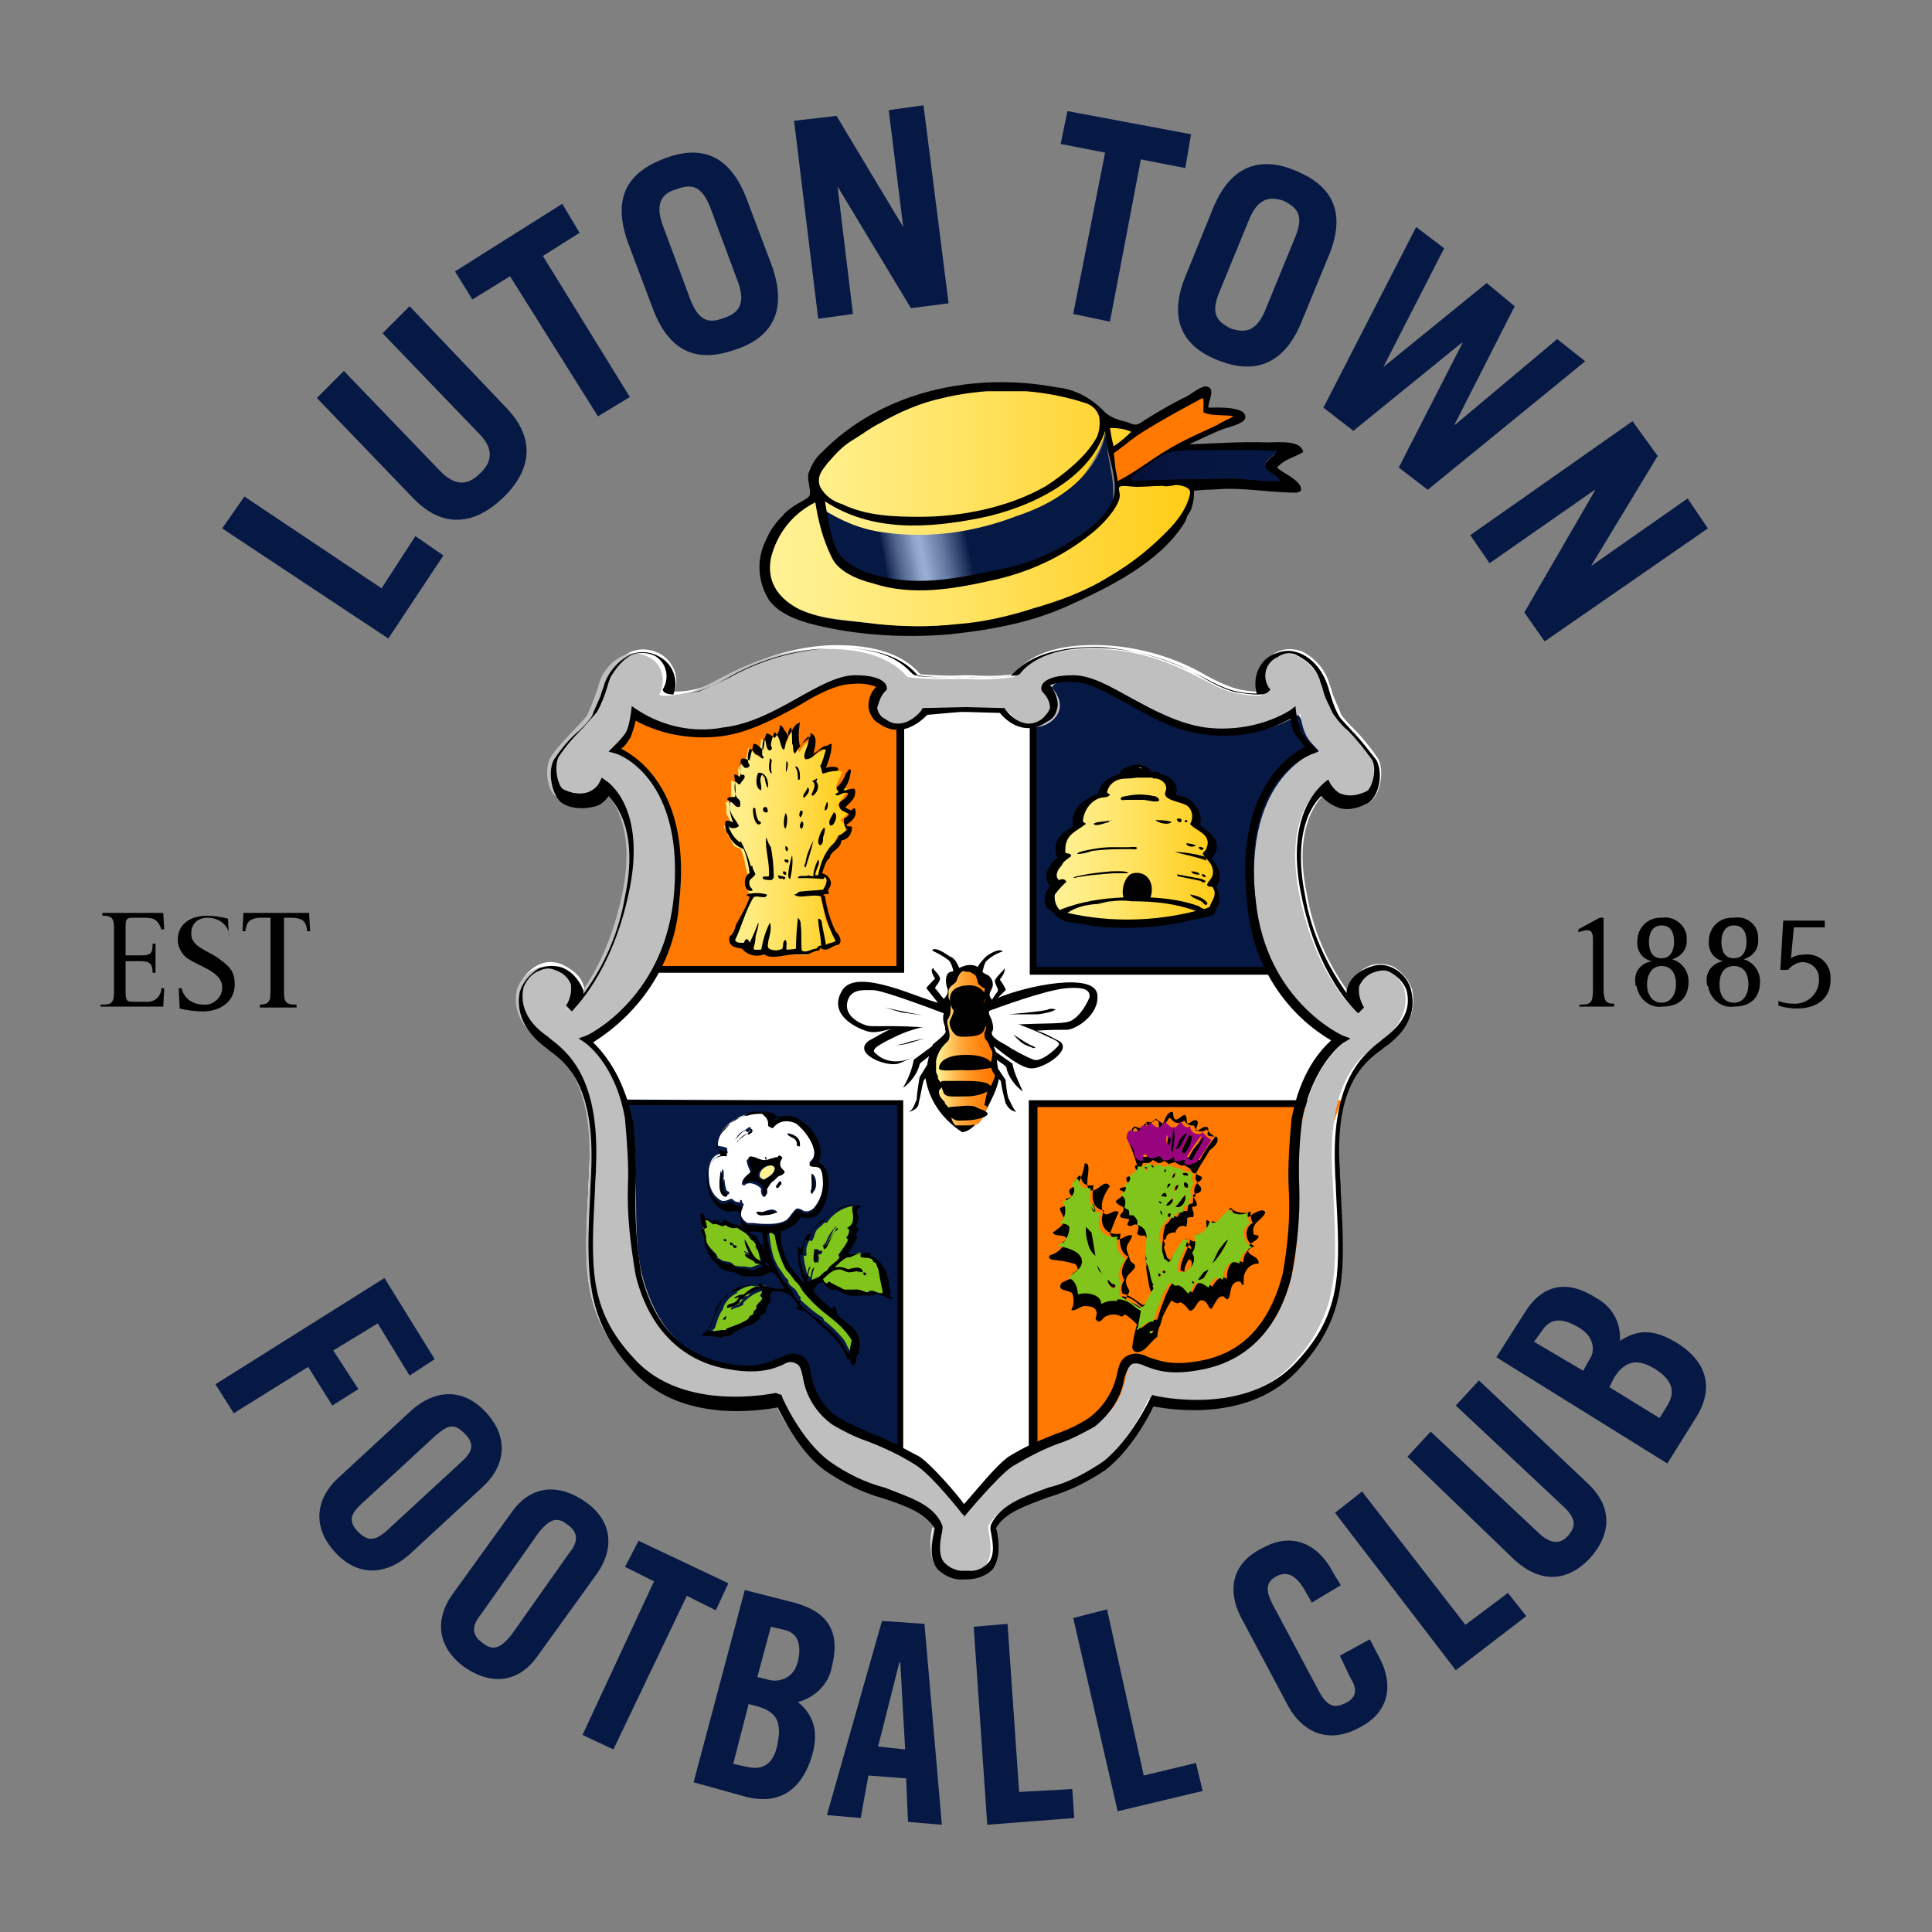 <?xml version="1.0" encoding="utf-8"?>
<!-- Generator: Adobe Illustrator 28.1.0, SVG Export Plug-In . SVG Version: 6.00 Build 0)  -->
<svg version="1.1" id="Capa_1" xmlns="http://www.w3.org/2000/svg" xmlns:xlink="http://www.w3.org/1999/xlink" x="0px" y="0px"
	 viewBox="0 0 200 200" style="enable-background:new 0 0 200 200;" xml:space="preserve">
<rect x="0" y="0" width="200" height="200" fill="#808080" stroke="none"/>
<style type="text/css">
	.st0{fill:#FFFFFF;}
	.st1{clip-path:url(#SVGID_00000172405169803525126360000013789775617503589257_);}
	.st2{fill:url(#SVGID_00000122000571683809357180000001579680255667712426_);}
	.st3{clip-path:url(#SVGID_00000073719268160605289280000009140062542978649988_);}
	.st4{fill:url(#SVGID_00000155826361447007937240000017478776156675821484_);}
	.st5{fill-rule:evenodd;clip-rule:evenodd;fill:#FF7800;}
	.st6{clip-path:url(#SVGID_00000073708296178300498180000015948525169675348654_);}
	.st7{fill:url(#SVGID_00000047749665960249413990000016931853700147808145_);}
	.st8{clip-path:url(#SVGID_00000013877022312640502270000010104529046050871962_);}
	.st9{fill:url(#SVGID_00000102512916103188547030000009559533040279302308_);}
	.st10{fill:#061844;}
	.st11{fill-rule:evenodd;clip-rule:evenodd;fill:#061844;}
	.st12{fill-rule:evenodd;clip-rule:evenodd;}
	.st13{fill-rule:evenodd;clip-rule:evenodd;fill:#FFF295;}
	.st14{clip-path:url(#SVGID_00000120525682006833585760000006453850461278505604_);}
	.st15{fill:url(#SVGID_00000146460602648504637900000016912272516161195422_);}
	.st16{clip-path:url(#SVGID_00000153703497393049048140000011753752006620672896_);}
	.st17{fill:url(#SVGID_00000011728257660609250930000010176611381706130578_);}
	.st18{fill-rule:evenodd;clip-rule:evenodd;fill:#FFFFFF;}
	.st19{fill-rule:evenodd;clip-rule:evenodd;fill:#80C41C;}
	.st20{fill-rule:evenodd;clip-rule:evenodd;fill:#98037E;}
	.st21{clip-path:url(#SVGID_00000070837670191111127720000013573734962421922466_);}
	.st22{fill:url(#SVGID_00000170236881017869894390000017863922763846770582_);}
	.st23{clip-path:url(#SVGID_00000183247731191441126710000002099916798543147424_);}
	.st24{fill:url(#SVGID_00000086694168746036437010000001085402122361873806_);}
	.st25{fill:#BFBFBF;}
</style>
<g>
	<path class="st0" d="M146.2,102.5c-0.3-1-1-1.8-1.9-2.4c-0.6-0.3-1.5-0.4-2.3-0.2c-1,0.3-1.8,1.1-2.3,2.2c-0.1,0.2-0.1,0.4-0.1,0.6
		c-2.2-3-3.7-6.5-4.3-10.1c-1.4-6.5,0.8-9.4,1.7-10.3c0.3,0.5,0.9,1,1.5,1.1c1.1,0.3,2.4,0.2,3.2-0.3c1-0.5,1.7-3,1-4.5
		c-0.8-1.2-1.7-2.3-2.6-3.2c-0.4-0.4-1-1-1.3-1.5c-0.3-0.9-0.8-1.7-1-2.6c-0.1-0.3-0.2-0.5-0.3-0.9c-0.5-1.3-1.5-2.4-2.8-3
		c-1-0.3-1.8-0.3-2.7,0.2c-1.5,0.8-2.2,2.4-1.6,4c-0.9,0-1.6-0.1-2.4-0.3c-1-0.3-2.1-0.8-3-1.3c-3.2-1.9-6.9-3-10.6-3.2
		c-6.4-0.3-8.5,1.9-9.3,2.8l-0.2,0.2c-1.5,0.2-3,0.2-4.4,0.1h-0.8c-1.5,0.1-3,0-4.4-0.1c-0.1-0.1-0.2-0.1-0.2-0.2
		c-0.9-0.9-3-3-9.3-2.8c-3.8,0.2-7.3,1.4-10.6,3.2c-1,0.5-1.9,1-3,1.3c-0.8,0.2-1.6,0.3-2.4,0.3c0.6-1.5-0.1-3.2-1.6-4
		c-0.9-0.4-1.8-0.5-2.7-0.2c-1.3,0.5-2.4,1.7-2.8,3c-0.1,0.3-0.2,0.5-0.3,0.9c-0.3,1-0.6,1.7-1,2.6c-0.3,0.5-0.9,1-1.3,1.5
		c-1,1-1.9,2.1-2.7,3.1c-0.8,1.6,0,4,1,4.5s2.2,0.8,3.2,0.3c0.5-0.2,1.1-0.6,1.5-1.1c1,0.9,3,3.8,1.7,10.3
		c-0.6,3.7-2.2,7.1-4.3,10.1c0-0.2,0-0.4-0.1-0.6c-0.3-1-1.2-1.7-2.3-2.2c-0.8-0.3-1.6-0.3-2.4,0.1c-1,0.5-1.7,1.4-2.1,2.4
		c-0.4,2.2,0.4,4.2,2.9,5.9l0.1,0.1c1.8,1.3,4.9,3.7,4.4,12.5c0,0.8-0.1,1.5-0.1,2.3c-0.4,8-0.8,12.8,4.4,18.4
		c5.1,5.5,13.2,4.1,15,3.8c0.4,1.1,2.4,4.6,5,6.6c1.8,1.2,3.8,2.2,5.9,2.8c2.4,0.9,4.5,1.6,5.4,3.2c0,0.1,0,0.3-0.1,0.3
		c-0.2,1-0.4,2.7,0.4,3.9c0.6,0.8,1.7,1.1,2.7,1h0.3c1,0.1,1.9-0.3,2.7-1c1-1.2,0.6-3,0.4-3.9c0-0.1,0-0.3-0.1-0.3
		c0.9-1.7,3-2.4,5.4-3.2c2.2-0.6,4.1-1.6,5.9-2.8c2.7-1.9,4.4-5.5,5-6.6c1.8,0.3,10,1.7,15-3.8c5-5.4,4.8-10.4,4.4-18.4
		c0-0.8-0.1-1.4-0.1-2.3c-0.4-8.9,2.6-11.2,4.4-12.5l0.1-0.1C145.8,106.8,146.6,104.8,146.2,102.5"/>
	<g>
		<g>
			<g>
				<defs>
					<path id="SVGID_1_" d="M112.6,44.3c-0.8,0.4-4.5,6.5-15.2,7.5c-10.7,1-13.1-3-13.1-3l0.6,3.7l1.6,1.9c0,0,1.1,2.5,13.3,1.3
						c12.1-1.2,14.6-10.8,14.6-10.8c-0.2-0.9-0.3-1.7-0.8-2.5h-0.1C113.5,42.3,113.3,43.9,112.6,44.3"/>
				</defs>
				<clipPath id="SVGID_00000137832899482838481990000006665711598128735405_">
					<use xlink:href="#SVGID_1_"  style="overflow:visible;"/>
				</clipPath>
				<g style="clip-path:url(#SVGID_00000137832899482838481990000006665711598128735405_);">
					
						<linearGradient id="SVGID_00000176037005710325142410000015988591237805082016_" gradientUnits="userSpaceOnUse" x1="3630.51" y1="-999.527" x2="3638.637" y2="-999.527" gradientTransform="matrix(3.72 0 0 3.72 -13420.96 3767.765)">
						<stop  offset="0" style="stop-color:#FFF295"/>
						<stop  offset="1.000000e-02" style="stop-color:#FFF295"/>
						<stop  offset="0.19" style="stop-color:#FFED84"/>
						<stop  offset="0.55" style="stop-color:#FFDF56"/>
						<stop  offset="1" style="stop-color:#FFCC16"/>
					</linearGradient>
					
						<rect x="84.3" y="42.2" style="fill:url(#SVGID_00000176037005710325142410000015988591237805082016_);" width="30.2" height="14.6"/>
				</g>
			</g>
		</g>
	</g>
	<g>
		<g>
			<g>
				<defs>
					<path id="SVGID_00000044145862313018218330000001380784220433265087_" d="M105.3,53.4c-4.4,1.7-9.2,2.4-13.9,1.7
						c-2.3-0.3-4.4-1.2-6.4-2.5c0.3,1.5,0.6,2.9,1,4.3c0.1,0.4,0.2,1,0.3,1.4c0.2,0.2,0.3,0.3,0.5,0.5c0.4,0.4,1,0.9,1.7,1
						c1.1,0.5,2.4,1,3.7,1.2c1,0.2,1.8,0.3,2.8,0.3s2.1-0.1,3-0.2c1-0.2,2.2-0.3,3.1-0.6c1.1-0.2,2.2-0.3,3-0.6
						c0.2-0.1,0.4-0.2,0.6-0.3c1.4-0.4,2.8-1,4.1-1.7c0.3-0.2,0.8-0.3,1.1-0.5c0.9-0.6,1.7-1.2,2.7-1.7c1-1.2,2.3-1.8,2.6-3.9
						c0.1-1,0-2.2-0.2-3.1c-0.1-0.5-0.2-1.2-0.3-1.7c-0.1-0.5-0.1-1.7-0.4-2.2C114.6,44.8,113.8,50.6,105.3,53.4"/>
				</defs>
				<clipPath id="SVGID_00000155142782087808739560000018287593859217350023_">
					<use xlink:href="#SVGID_00000044145862313018218330000001380784220433265087_"  style="overflow:visible;"/>
				</clipPath>
				<g style="clip-path:url(#SVGID_00000155142782087808739560000018287593859217350023_);">
					
						<linearGradient id="SVGID_00000026851227977225466590000004105947419752807613_" gradientUnits="userSpaceOnUse" x1="3634.671" y1="-1251.954" x2="3642.797" y2="-1251.954" gradientTransform="matrix(3.701 -0.719 0.719 3.701 -12464.584 7303.481)">
						<stop  offset="0" style="stop-color:#061844"/>
						<stop  offset="0.13" style="stop-color:#061844"/>
						<stop  offset="0.14" style="stop-color:#1C2E59"/>
						<stop  offset="0.18" style="stop-color:#51658D"/>
						<stop  offset="0.22" style="stop-color:#788DB3"/>
						<stop  offset="0.24" style="stop-color:#90A5CA"/>
						<stop  offset="0.26" style="stop-color:#99AED3"/>
						<stop  offset="0.28" style="stop-color:#8B9FC5"/>
						<stop  offset="0.33" style="stop-color:#6579A1"/>
						<stop  offset="0.39" style="stop-color:#293C66"/>
						<stop  offset="0.42" style="stop-color:#061844"/>
						<stop  offset="0.78" style="stop-color:#061844"/>
						<stop  offset="1" style="stop-color:#061844"/>
					</linearGradient>
					<polygon style="fill:url(#SVGID_00000026851227977225466590000004105947419752807613_);" points="82,45.4 114.7,39.1 
						118.9,60.8 86.2,67.2 					"/>
				</g>
			</g>
		</g>
	</g>
	<path d="M134.7,50.7c0-1-1.9-1.7-2.5-2.3c0.8-0.9,1.7-1,2.7-1.6c-0.2-1.3-2.7-1-3.7-1c-2.7-0.1-5.4,0.1-8.1,0.2
		c1.1-0.5,2.3-1.1,3.3-1.5c0.4-0.2,2.4-0.6,2.5-1.2c0.3-1.3-3.1-1.1-3.8-1.1c-0.1-0.6,0.9-2.1-0.3-2.2c-0.6,0-1.7,1-2.3,1.2
		c-1.2,0.6-2.4,1.3-3.7,2.1c-1,0.6-1,0.9-2.1,0.4c-0.8-0.2-1.6-0.4-2.3-1c-1.3-1.4-3-2.4-5-2.6c-8.5-1.6-18,0.3-24.3,6.7
		c-0.6,0.5-1.1,1.3-1.4,2.2c-0.2,0.6,0.3,1.7,0.1,2.3c-0.1,0.3-1.2,0.8-1.5,1c-0.4,0.3-0.9,0.6-1.2,1c-0.8,0.8-1.4,1.6-1.8,2.6
		c-1,1.9-0.9,4.3,0.3,6.2c1.2,1.7,3.8,2.4,5.7,2.8c4.1,0.9,8.4,1.1,12.6,0.8c6.2-0.6,9.8-1.7,12.7-3c4.2-1.9,9.3-4.4,11.9-8.4
		c0.2-0.3,0.3-0.5,0.4-0.9c0.2-0.3,0.4-0.5,0.5-1c0.1-0.3,0.2-0.8,0.2-1.2c0-0.2,0-0.3,0-0.4l1.2-0.1c0.8,0,1.6-0.1,2.4-0.1
		c2.4,0,4.6,0.4,7,0.4C134.7,50.9,134.7,50.7,134.7,50.7L134.7,50.7 M116.4,46.2c1.6-0.9,2.9-1.9,4.4-2.9c1.2-0.6,2.4-1.3,3.5-1.9
		c0.1,0.8-0.2,1,0.3,1.5c0.5,0.4,1.8,0.2,2.5,0.3c-1.8,1-3.8,1.7-5.7,2.6c-1.8,1-3.8,2.4-5.7,3.7c-0.2-0.6-0.3-1.3-0.3-1.9
		C115.7,46.7,116,47,116.4,46.2C116.7,46,116.2,46.6,116.4,46.2 M114.5,45.5c0.2,1.7,1,3.6,0.9,5.3c-0.1,1.6-1.4,2.9-2.5,3.8
		c-2.9,2.3-6.2,3.8-9.7,4.4c-3.8,0.8-7.6,1.6-11.4,0.8c-1.6-0.3-3.8-1-4.8-2.3c-1-1.2-1.3-4-1.6-5.6c4.9,3.2,10.7,2.8,16.2,1.7
		c4.8-1,11.1-3.8,12.8-9C114.4,44.9,114.5,45.3,114.5,45.5 M122.9,51.8c-0.9,2.3-3,4-4.9,5.4c-2.1,1.7-4.3,3-6.7,4
		c-4.9,1.9-9.5,3.3-14.9,3.6c-2.2,0.1-4.3-0.1-6.5-0.3c-2.4-0.3-4.8-0.3-7-1.4c-1.9-0.9-3.3-2.4-3-4.8c0.5-2.5,2.2-4.8,4.4-5.9
		c0.4,1.9,0.9,5.1,2.4,6.5c1.2,1.2,3.8,1.9,5.3,2.3c4.9,0.9,9.8-0.3,14.4-1.8c1.9-0.8,3.9-1.7,5.6-3c1.4-1,3.2-2.4,3.9-4
		c0.1-0.3,0.2-0.4,0.2-0.8c0-0.6-0.3-0.6,0.3-1c0.4,0,1,0,1.5,0.1c1,0,2.1-0.1,3-0.1C122.1,50.7,123.4,50.3,122.9,51.8
		C122.9,52.1,123.2,51.4,122.9,51.8 M130.3,49.6c-4.4-0.2-8.6-0.2-13.1,0.1c3.7-4,10-3,14.8-2.7c-0.4,0.4-1.3,0.9-1,1.7
		c0.2,0.5,1,0.8,1.3,1.1C131.9,49.7,131.1,49.6,130.3,49.6L130.3,49.6"/>
	<path class="st5" d="M124.5,41.2c0.2,0.3,0,1.1,0.1,1.5c0.9,0.4,2.3,0.2,3.1,0.4c-0.5,0.3-1.1,0.5-1.7,0.9
		c-1.7,0.8-3.6,1.6-5.2,2.6c-1.7,1-3.3,2.3-5.1,3.2c-0.1-1-0.3-1.8-0.4-2.9c0.5-0.3,1.3-1,2.4-1.8C120.1,43.5,124.5,41.2,124.5,41.2
		"/>
	<g>
		<g>
			<g>
				<defs>
					<path id="SVGID_00000078730237783356336050000014420794908298446257_" d="M124.9,46.6h-1c-1-0.1-1.8,0-2.8,0.2
						c-0.9,0.3-1.6,0.9-2.4,1.4c-0.5,0.3-1.1,0.8-1.6,1.2c-0.1,0.1-0.3,0.3-0.3,0.4c2.5-0.1,5.1-0.2,7.8-0.2c1.3,0,2.7-0.1,4,0
						c1.3,0.1,2.6,0.3,3.9,0.2c-0.3-0.8-1.5-0.9-1.5-1.6s1-1,1.2-1.5c-1.8-0.1-3.8-0.2-5.7-0.2C126.2,46.6,125.6,46.6,124.9,46.6"/>
				</defs>
				<clipPath id="SVGID_00000109746692491336476630000009380434574787629749_">
					<use xlink:href="#SVGID_00000078730237783356336050000014420794908298446257_"  style="overflow:visible;"/>
				</clipPath>
				<g style="clip-path:url(#SVGID_00000109746692491336476630000009380434574787629749_);">
					
						<linearGradient id="SVGID_00000088092965699664010980000012807805315827259833_" gradientUnits="userSpaceOnUse" x1="2436.321" y1="-819.2" x2="2444.447" y2="-819.2" gradientTransform="matrix(1.94 0 0 1.94 -4609.34 1637.425)">
						<stop  offset="0" style="stop-color:#061039"/>
						<stop  offset="0.4" style="stop-color:#061641"/>
						<stop  offset="1" style="stop-color:#061844"/>
					</linearGradient>
					
						<rect x="117.1" y="46.6" style="fill:url(#SVGID_00000088092965699664010980000012807805315827259833_);" width="15.9" height="3.2"/>
				</g>
			</g>
		</g>
	</g>
	<g>
		<g>
			<g>
				<defs>
					<path id="SVGID_00000117660937716724549120000002967572221279446400_" d="M120.4,50.3c-1,0-1.8,0.1-2.8,0.1
						c-0.3,0-1.5-0.2-1.7,0c-0.2,0.2,0.1,0.6,0,1.1c-0.2,1.1-1.7,2.8-3,3.8c-3,2.4-6.5,4-10.3,4.8c-4,0.9-8.2,1.6-12.2,0.3
						c-1.6-0.4-3.6-1.2-4.3-2.7c-0.9-1.8-1.4-3.8-1.7-5.7c-2.4,1.2-4,3.3-4.6,5.8c-0.5,2.6,1,4.3,3,5.3c2.5,1.1,5.3,1.1,8,1.5
						c2.8,0.3,5.6,0.3,8.4,0c2.6-0.2,5.2-0.8,7.7-1.6c2.8-0.8,5.5-1.8,7.9-3.3c2.4-1.4,4.4-3,6.4-5.1c0.8-0.9,1.4-1.7,1.8-2.8
						c0.3-0.9,0.3-1.1-0.3-1.4c-0.3-0.1-0.6-0.2-1-0.2C121.3,50.3,120.7,50.4,120.4,50.3 M115.3,46.2c0.6-0.4,1.3-1,1.8-1.5
						c-0.6-0.3-1.4-0.4-2.2-0.4C115,44.9,115.1,45.6,115.3,46.2 M97.6,41.2c-2.3,0.5-4.4,1.4-6.5,2.6c-1,0.5-1.9,1.2-2.9,1.8
						c-1,0.6-1.7,1.4-2.5,2.3c-0.6,0.8-1.2,1.4-0.8,2.5c0.5,0.9,1.3,1.5,2.3,1.8c2.5,1.2,5.3,1.3,8,1.3c4.4,0,9.3-1,13.1-3.2
						c1.7-1.1,4-2.9,5.1-4.8c0.4-0.6,0.5-1.5,0.4-2.3c-0.2-0.8-0.8-1.3-1.5-1.5c-2.8-0.9-5.6-1.3-8.5-1.3
						C101.6,40.5,99.7,40.7,97.6,41.2"/>
				</defs>
				<clipPath id="SVGID_00000151501936263635957920000003402589784577408925_">
					<use xlink:href="#SVGID_00000117660937716724549120000002967572221279446400_"  style="overflow:visible;"/>
				</clipPath>
				<g style="clip-path:url(#SVGID_00000151501936263635957920000003402589784577408925_);">
					
						<linearGradient id="SVGID_00000018227294398768591810000008314377576238650792_" gradientUnits="userSpaceOnUse" x1="4034.606" y1="-1059.317" x2="4042.732" y2="-1059.317" gradientTransform="matrix(5.37 0 0 5.37 -21586.289 5741.353)">
						<stop  offset="0" style="stop-color:#FFF295"/>
						<stop  offset="1.000000e-02" style="stop-color:#FFF295"/>
						<stop  offset="0.19" style="stop-color:#FFED84"/>
						<stop  offset="0.55" style="stop-color:#FFDF56"/>
						<stop  offset="1" style="stop-color:#FFCC16"/>
					</linearGradient>
					
						<rect x="79.3" y="40.5" style="fill:url(#SVGID_00000018227294398768591810000008314377576238650792_);" width="44.2" height="24.6"/>
				</g>
			</g>
		</g>
	</g>
	<polygon class="st10" points="40.2,66.1 23,54.7 25.3,51.4 39.5,60.9 43,55.5 45.9,57.5 	"/>
	<path class="st10" d="M35.6,38.4l10,10.4c1.4,1.4,2.7,1.6,4.1,0.2c1.4-1.3,1.3-2.7-0.1-4.1l-10-10.4l2.8-2.8l10,10.5
		c3.1,3.2,2.6,6.5-0.3,9.3c-2.9,2.8-6.2,3.3-9.3,0.1l-10-10.4L35.6,38.4z"/>
	<polygon class="st10" points="58.2,21.1 60,24.1 56.2,26.5 65.2,41.1 61.9,43.1 52.8,28.6 48.9,31 47.1,28.1 	"/>
	<path class="st10" d="M65,25.1c-1.7-4.8,0.1-7.3,3.8-8.7s6.7-0.5,8.5,4.2l2.6,6.9c1.7,4.8-0.1,7.5-3.8,8.7
		c-3.7,1.3-6.7,0.5-8.5-4.2L65,25.1z M71.5,31.1c0.9,2.2,1.9,2.4,3.5,1.8c1.5-0.5,2.2-1.5,1.4-3.7l-2.9-7.8
		c-0.9-2.2-1.9-2.4-3.5-1.8c-1.5,0.4-2.2,1.5-1.4,3.7L71.5,31.1z"/>
	<polygon class="st10" points="84.7,33 82.2,12.5 86.6,12 93.5,23.5 93.5,23.5 92,11.4 95.6,10.9 98.2,31.4 94.3,31.9 86.7,19.3 
		86.7,19.3 88.3,32.5 	"/>
	<polygon class="st10" points="123.3,13.9 122.7,17.4 118.1,16.5 114.9,33.3 111.1,32.5 114.4,15.8 109.8,14.9 110.5,11.5 	"/>
	<path class="st10" d="M125.6,21.5c1.9-4.6,5.1-5.3,8.6-3.8c3.6,1.5,5.3,4.2,3.3,8.9l-2.8,6.8c-1.9,4.6-5.1,5.3-8.6,3.9
		c-3.6-1.4-5.3-4.2-3.3-8.9L125.6,21.5z M126.2,30.3c-0.9,2.2-0.2,3,1.2,3.7c1.5,0.5,2.6,0.3,3.5-1.7l3.2-7.8c0.9-2.2,0.2-3-1.2-3.7
		c-1.4-0.5-2.6-0.3-3.5,1.7L126.2,30.3z"/>
	<polygon class="st10" points="146.6,23.5 149.5,25.7 143.2,38 143.2,38 153.9,29.3 156.8,31.7 150.6,43.9 150.6,44 161.2,35.1 
		164.1,37.4 147.8,50.7 144.8,48.4 151.4,35.5 151.3,35.5 140.1,44.6 137,42.2 	"/>
	<polygon class="st10" points="152.2,55.4 169,43.6 171.6,47.2 164.7,58.6 164.7,58.6 174.7,51.6 176.8,54.7 159.9,66.4 157.8,63.4 
		165.1,50.8 165.1,50.7 154.2,58.3 	"/>
	<polygon class="st10" points="22.3,143.3 39.8,132.3 45,140.7 42.4,142.4 39.1,137 34.5,139.8 37.1,143.8 34.4,145.5 31.9,141.5 
		24.2,146.3 	"/>
	<path class="st10" d="M42.7,145.9c2.2-1.9,5.1-2.4,7.6,0.3c2.5,2.7,1.9,5.6-0.2,7.6l-7.8,7.2c-2.2,1.9-5.1,2.4-7.6-0.3
		c-2.5-2.7-1.9-5.6,0.2-7.6L42.7,145.9z M37.4,155.7c-1.1,1-1.4,1.8-0.3,2.9c1,1,1.8,0.9,3-0.2l7.7-7.1c1.1-1,1.4-1.8,0.3-2.9
		s-1.7-0.9-3,0.2L37.4,155.7z"/>
	<path class="st10" d="M53,156.5c1.7-2.4,4.4-3.2,7.5-1.1s3,5.1,1.3,7.5l-6.2,8.6c-1.7,2.4-4.4,3.2-7.5,1.1c-3-2.2-3-5.1-1.3-7.5
		L53,156.5z M49.8,167.1c-1,1.2-1,2.2,0.2,3c1.1,0.9,1.9,0.4,2.9-0.8l6-8.5c1-1.2,1-2.2-0.2-3c-1.1-0.9-1.9-0.4-2.9,0.8L49.8,167.1z
		"/>
	<polygon class="st10" points="67.7,163.7 64.7,162.2 66.1,159.5 75.4,163.9 74.1,166.7 71.1,165.2 63.5,181.1 60.3,179.6 	"/>
	<path class="st10" d="M77.1,164.6l5.1,1.3c3.7,1,4.8,3.2,3.9,6.7c-0.3,1.7-1.7,3.1-3.5,3.6c1.5,1.2,2.2,2.9,1.5,5.4
		c-0.9,3.2-3,5.4-6.9,4.4l-5.4-1.5L77.1,164.6z M75.9,182.6l1.4,0.3c1.7,0.4,2.8-0.3,3.2-2.4c0.4-2.1,0-3.2-1.9-3.8l-1.1-0.3
		L75.9,182.6z M78.4,173.6l1.2,0.3c1.2,0.3,2.5-0.3,2.9-1.6c0-0.1,0.1-0.2,0.1-0.3c0.4-1.8,0-3-1.5-3.3l-1.3-0.3L78.4,173.6z"/>
	<path class="st10" d="M89.1,188.2l-3.5-0.3l5.7-20.1l4.4,0.3l1.8,20.8l-3.5-0.3l-0.2-4.5l-3.9-0.3L89.1,188.2z M90.9,180.8l2.8,0.3
		l-0.5-9h-0.1L90.9,180.8z"/>
	<polygon class="st10" points="102.2,188.9 100.8,168.4 104.3,168.1 105.5,185.5 111,185.2 111.2,188.2 	"/>
	<polygon class="st10" points="115.7,187.5 111.1,167.5 114.6,166.6 118.4,183.8 123.8,182.5 124.5,185.4 	"/>
	<path class="st10" d="M135.8,165.9l-0.8-1.4c-0.9-1.5-1.8-1.8-2.7-1.4c-1.3,0.6-1.3,1.5-0.6,2.9l4.9,9.2c0.8,1.4,1.5,1.7,2.7,1.1
		c1.2-0.6,1.2-1.5,0.5-2.6l-1.1-2.3l3.1-1.7l1.1,2.1c1.3,2.6,1,5.5-2.3,7.1c-3.2,1.7-5.8,0.3-7.2-2.2l-5-9.4c-1.3-2.6-1-5.5,2.4-7.1
		c3.1-1.7,5.8-0.2,7.2,2.6l0.8,1.3L135.8,165.9z"/>
	<polygon class="st10" points="150.7,172.9 138.2,156.6 141,154.4 151.7,168.2 156.1,164.9 158,167.3 	"/>
	<path class="st10" d="M145.7,150.8l2.4-2.6l11.3,10.6c1.1,1,2.1,1.1,2.9,0.2c0.9-1,0.8-1.8-0.3-2.9l-11.3-10.6l2.4-2.6l11.2,10.6
		c2.6,2.4,2.6,5.2,0.3,7.8c-2.4,2.5-5.1,2.6-7.8,0.2L145.7,150.8z"/>
	<path class="st10" d="M154.9,140.5l2.8-4.4c1.9-3.2,4.5-3.7,7.6-1.7c1.6,0.9,2.5,2.5,2.4,4.4c1.7-1.1,3.3-1.3,5.7,0.1
		c2.9,1.7,4.3,4.4,2.2,7.8l-3,4.8L154.9,140.5z M163.9,141.9l0.6-1.1c0.8-1.1,0.3-2.5-0.8-3.2c-0.1-0.1-0.2-0.1-0.3-0.2
		c-1.7-1-2.9-1-3.8,0.4l-0.8,1.1L163.9,141.9z M171.8,146.8l0.8-1.3c1-1.6,0.3-2.8-1.3-3.8c-1.6-1-3-1-4.2,0.9l-0.5,1L171.8,146.8z"
		/>
	<path d="M10.6,104c0.8,0,1.2-0.1,1.2-1.2V96c0-1.1-0.4-1.2-1.2-1.2v-0.3h6.3l0.1,1.7h-0.3C16.4,95.3,16,95,15,95h-1.2
		c-0.8,0-0.8,0.2-0.8,1.2v2.7h1.6c1,0,1.2-0.2,1.2-1.2h0.3v3h-0.3c0-0.9-0.3-1.2-1.2-1.2H13v3c0,1.1,0.1,1.2,0.8,1.2H15
		c0.8,0.1,1.5-0.3,1.7-1.2c0-0.1,0-0.1,0-0.2h0.3l-0.1,1.9h-6.5V104H10.6z"/>
	<path d="M23.7,96.7c-0.1-1-1.1-1.7-2.2-1.7c-1,0-1.7,0.6-1.7,1.6c0,0,0,0,0,0.1c0,1.3,1.7,1.7,2.8,2.5c1.1,0.8,1.7,1.3,1.7,2.7
		c0,1.8-1.5,2.8-3.3,2.8c-0.8,0-1.6-0.1-2.4-0.3l-0.1-2.1h0.3c0.2,1,1.1,1.7,2.3,1.7c1,0.1,1.9-0.8,1.9-1.7v-0.1
		c0-1.6-2.3-2.1-3.6-3c-0.6-0.4-1-1.2-1-1.9c0-1.7,1.4-2.5,3-2.5c0.8,0,1.4,0.1,2.2,0.3l0.1,2.1L23.7,96.7z"/>
	<path d="M26.7,104c0.9,0,1.3-0.1,1.3-1.2V95h-0.9c-1.4,0-1.6,0.6-1.7,1.4h-0.3l0.1-1.9H32l0.1,1.9h-0.3c-0.1-1-0.4-1.4-1.8-1.4
		h-0.6v7.8c0,1.1,0.4,1.2,1.3,1.2v0.3h-3.8V104H26.7z"/>
	<path d="M163.6,104c1.1,0,1.3-0.2,1.3-1.6v-5c0-0.8-0.1-1.1-0.6-1.1c-0.3,0-0.5,0.1-0.9,0.2v-0.3l2.2-1.2h0.4v7.3
		c0,1.4,0.3,1.6,1.1,1.6v0.3h-3.6V104H163.6z"/>
	<path d="M169.3,101.8c-0.2-1.1,0.5-2.1,1.7-2.3l0,0c-1-0.2-1.6-1.1-1.5-2.1c0-1.3,1-2.4,2.4-2.4c0.1,0,0.1,0,0.2,0
		c1.2-0.2,2.4,0.8,2.5,1.9c0,0.1,0,0.3,0,0.3c0.1,1-0.5,1.8-1.5,2.1l0,0c1,0.3,1.7,1.2,1.7,2.3c0,1.8-1.1,2.6-2.7,2.6
		c-1.3,0.2-2.5-0.8-2.7-2.2C169.3,102.2,169.3,102.1,169.3,101.8 M172,103.8c1,0,1.5-0.9,1.5-1.9s-0.4-1.9-1.5-1.9
		c-1,0-1.5,0.9-1.5,1.9S171,103.8,172,103.8 M172,99.2c1,0,1.3-0.9,1.3-1.7c0-0.9-0.3-1.7-1.3-1.7c-1,0-1.3,0.9-1.3,1.7
		C170.7,98.4,171,99.2,172,99.2"/>
	<path d="M176.7,101.8c-0.2-1.1,0.5-2.1,1.7-2.3l0,0c-1-0.2-1.6-1.1-1.5-2.1c0-1.3,1-2.4,2.4-2.4c0.1,0,0.1,0,0.2,0
		c1.2-0.2,2.4,0.6,2.5,1.9c0,0.1,0,0.3,0,0.3c0.1,1-0.5,1.8-1.5,2.1l0,0c1,0.3,1.7,1.2,1.7,2.3c0,1.8-1.1,2.6-2.7,2.6
		c-1.3,0.2-2.5-0.8-2.7-2.2C176.7,102.2,176.7,101.9,176.7,101.8 M179.5,103.8c1,0,1.5-0.9,1.5-1.9s-0.4-1.9-1.5-1.9
		c-1.1,0-1.5,0.9-1.5,1.9S178.4,103.8,179.5,103.8 M179.5,99.2c1,0,1.3-0.9,1.3-1.7c0-0.9-0.3-1.7-1.3-1.7c-1,0-1.3,0.9-1.3,1.7
		C178.2,98.4,178.5,99.2,179.5,99.2"/>
	<path d="M185.4,99.2c0.4-0.3,1-0.4,1.7-0.4c1.3,0,2.4,1,2.4,2.4c0,0.1,0,0.1,0,0.2c0,2.2-1.7,3-3.5,3c-0.6,0-1.3-0.1-1.9-0.3v-0.5
		c0.4,0.2,1,0.3,1.5,0.3c1.4,0.1,2.6-0.9,2.7-2.3c0-0.1,0-0.2,0-0.3c0-1-0.8-1.7-1.7-1.7c-0.5,0-1.1,0.3-1.5,0.8h-0.8l0.3-5.1h4.3
		V96h-3.2L185.4,99.2z"/>
	<path class="st5" d="M64,100.5l29.3-0.2V69.8c0,0-4.2-2.3-7.2-0.5c-3,1.7-9.6,4.2-15.4,3.8c-3.6-0.3-3.9-1.1-3.9-1.1l-4.9,8.4
		c0,0,6.5,4.1,6.8,6.6c0,0,2.2,4.8-0.2,8.4C67.2,97.2,65.8,99,64,100.5"/>
	<path class="st11" d="M136.4,100.5l-29.7-0.2V68.9c0,0,4.2-1.3,7.2,0.3c3,1.6,9.6,4.3,15.4,3.8c3.6-0.3,3.9-1.1,3.9-1.1l4.9,8.4
		c0,0-6.5,4.1-6.8,6.6c0,0-2.2,4.8,0.1,8.4C132.9,97.3,134.4,99,136.4,100.5"/>
	<path class="st11" d="M93.1,153.1V114l-32-0.2c1.6,4.2,2.5,8.6,2.6,13.3c0.1,7.1,1,12.8,11.9,15.3
		C83.4,144.2,93.1,153.1,93.1,153.1"/>
	<path class="st5" d="M106.8,151.9V114l32.1-0.1c-1.7,4.2-2.6,8.6-2.7,13.3c-0.1,7.1-1,12.8-11.9,15.3
		C116.5,144.2,106.8,151.9,106.8,151.9"/>
	<path class="st12" d="M120,80.1c1,0.1,2.2,1.1,1.7,2.2c0.8,0.1,1.4,0.3,1.9,0.9s0.9,1.3,0.6,2.2c0.6,0.6,2.1,1.2,1.7,2.7
		c-0.1,0.3-0.3,0.5-0.5,0.8c0.6,0.5,1.3,1.9,0.5,2.9c0.3,0.5,0.4,1.1,0.3,1.7c-0.1,0.3-0.5,0.8-0.4,1.1c-0.9,0.5-2.2,0.5-3.5,0.9
		c-1,0.2-1.8,0.3-2.8,0.4c-2.1,0.2-4,0.2-6,0c-0.3,0-0.8-0.1-1.1-0.2c-0.8-0.1-1.4-0.2-2.1-0.3c-0.4-0.2-0.9-0.4-1.2-0.9
		c-0.3-0.2-0.5-0.3-0.8-0.6c-0.3-0.8-0.1-1.6,0.4-2.2c-0.9-1,0-2.4,0.8-2.9c-0.3-0.3-0.3-1.3-0.1-1.7c0.3-0.8,1.2-1.2,1.7-1.6
		c-0.4-1.7,1.3-3,2.6-3.3c0-1.1,1.1-1.7,2.2-2.1c0.1-0.1,0.1-0.3,0.2-0.4c0.5-0.3,1.1-0.5,1.7-0.6c0.4,0.1,0.9,0.3,1.2,0.5
		c0.1,0.1,0.1,0.2,0.2,0.3C119.5,79.9,120.1,79.8,120,80.1"/>
	<path class="st13" d="M117.9,79.5c0.2,0,0.3,0.1,0.3,0C118.1,79.5,118,79.4,117.9,79.5"/>
	<g>
		<g>
			<g>
				<defs>
					<path id="SVGID_00000011740486145653196760000015325556848028656817_" d="M116.5,80.6c-0.9,0-1.7,0.5-1.9,1.4
						c0.1,0.2,0.3,0.2,0.3,0.3c-0.3,0.3-0.6,0.2-1,0.3c-1,0.3-1.7,1.3-1.8,2.4c0.1,0.2,0.3,0.2,0.3,0.3c-1,0.8-2.3,1.1-2.1,3
						c0.3,0.1,0.5,0,0.6,0.3c-0.3,0.3-0.8,0.5-1,1c-0.3,0.3-0.8,1-0.3,1.5c0.3-0.1,0.6-0.2,0.8,0.2c-0.4,0.3-0.9,0.9-1.2,1.3
						c-0.1,0.5,0.1,1.2,0.5,1.6c2.2-0.9,4.4-1.2,6.6-1.3c-0.3-1,0.3-2.4,1-2.5c1.4-0.3,2.3,1,1.8,2.5c1.7,0.1,3.3,0.3,5,0.9
						c0.2,0.2,0.4,0.2,0.5,0.3c0.2,0,0.3-0.1,0.6-0.2c0.2-0.6,0.9-1.3,0.3-2.1c-1.1,0-0.2-0.6,0-1.1c0.3-1.1-0.5-1.6-1-2.3
						c0.1-0.3,0.3-0.3,0.4-0.6c0.6-1.5-1.2-1.8-1.7-2.5c0.3-0.5,0.3-1.2-0.1-1.7c-0.4-0.6-2.4-0.6-2.5-1.4c0-0.3,0.2-0.4,0.1-0.8
						c-0.1-0.5-0.8-0.9-1.3-0.8c-0.3-0.3-0.8-0.3-1.1-0.3C117.9,80.5,117.2,80.6,116.5,80.6"/>
				</defs>
				<clipPath id="SVGID_00000154403554039754129480000002191840339518941849_">
					<use xlink:href="#SVGID_00000011740486145653196760000015325556848028656817_"  style="overflow:visible;"/>
				</clipPath>
				<g style="clip-path:url(#SVGID_00000154403554039754129480000002191840339518941849_);">
					
						<linearGradient id="SVGID_00000119811322873468019570000004375797098752646037_" gradientUnits="userSpaceOnUse" x1="2590.656" y1="-826.502" x2="2598.782" y2="-826.502" gradientTransform="matrix(2.07 0 0 2.07 -5253.48 1798.176)">
						<stop  offset="0" style="stop-color:#FFF295"/>
						<stop  offset="1.000000e-02" style="stop-color:#FFF295"/>
						<stop  offset="0.19" style="stop-color:#FFED84"/>
						<stop  offset="0.55" style="stop-color:#FFDF56"/>
						<stop  offset="1" style="stop-color:#FFCC16"/>
					</linearGradient>
					
						<rect x="109" y="80.5" style="fill:url(#SVGID_00000119811322873468019570000004375797098752646037_);" width="17.4" height="13.7"/>
				</g>
			</g>
		</g>
	</g>
	<g>
		<g>
			<g>
				<defs>
					<path id="SVGID_00000125589483546541832140000014494599242811699113_" d="M115.1,93.3c-0.6,0-1.2,0.3-1.8,0.3
						c-1,0.1-1.9,0.3-2.8,0.9c4.4,1,9,0.9,13.3-0.2c-2.2-0.8-4.4-1-6.6-1C116.4,93.2,115.8,93.2,115.1,93.3"/>
				</defs>
				<clipPath id="SVGID_00000181069526508730929010000017678477244995019967_">
					<use xlink:href="#SVGID_00000125589483546541832140000014494599242811699113_"  style="overflow:visible;"/>
				</clipPath>
				<g style="clip-path:url(#SVGID_00000181069526508730929010000017678477244995019967_);">
					
						<linearGradient id="SVGID_00000134933378360009484610000012199112073816339079_" gradientUnits="userSpaceOnUse" x1="1973.717" y1="-723.833" x2="1981.852" y2="-723.833" gradientTransform="matrix(1.64 0 0 1.64 -3126.46 1281.368)">
						<stop  offset="0" style="stop-color:#FFF295"/>
						<stop  offset="1.000000e-02" style="stop-color:#FFF295"/>
						<stop  offset="0.19" style="stop-color:#FFED84"/>
						<stop  offset="0.55" style="stop-color:#FFDF56"/>
						<stop  offset="1" style="stop-color:#FFCC16"/>
					</linearGradient>
					
						<rect x="110.5" y="93.2" style="fill:url(#SVGID_00000134933378360009484610000012199112073816339079_);" width="13.3" height="2.2"/>
				</g>
			</g>
		</g>
	</g>
	<path class="st12" d="M119.4,82.4c-1-0.2-1.8-0.2-2.8,0c-0.3,0.1-0.5,0-0.6,0.3c0.1,0.2,0.3,0.1,0.6,0.1c0.5,0,1.1,0,1.7,0
		c0.5,0,1.2,0.3,1.7,0.1C120,82.5,119.5,82.4,119.4,82.4"/>
	<path class="st12" d="M121.8,84.8c0.1,0.1,0.1,0.3,0.3,0.3c0.2,0.1,0.2-0.1,0.2-0.3C122.1,84.7,122,84.7,121.8,84.8
		C121.9,84.8,121.8,84.8,121.8,84.8"/>
	<path class="st12" d="M122.7,85.1h0.2v-0.2h-0.2C122.6,85,122.6,85.1,122.7,85.1"/>
	<path class="st12" d="M121.3,85.1c-0.5-0.2-1.2-0.2-1.7-0.2C119.8,85.1,120.8,85.5,121.3,85.1"/>
	<path class="st12" d="M113.2,85.3c0.3,0.3,1.1-0.1,1.6-0.2c0-0.2,0.2-0.1,0.3-0.2C114.4,85.1,113.5,85,113.2,85.3"/>
	<path class="st12" d="M123.8,87.5c-0.3-0.1-0.6-0.2-1-0.2C122.8,87.6,123.5,87.8,123.8,87.5"/>
	<path class="st12" d="M124.1,87.7c0,0.2,0.2,0.3,0.4,0.3c0-0.1,0.1-0.1,0.1-0.2C124.4,87.7,124.2,87.6,124.1,87.7"/>
	<path class="st12" d="M116.8,87.7c-0.5,0-1.3,0-1.7,0c-1,0-2.1,0.2-3,0.4c-0.2,0.1-0.5,0.1-0.6,0.3c0.5,0,1-0.1,1.5-0.3
		c1.4-0.2,2.7-0.2,4.1-0.2c0.2,0,0.5,0.1,0.6-0.1C117.7,87.6,117.2,87.7,116.8,87.7"/>
	<path class="st12" d="M124.8,88.7c-1-0.3-2.2-0.5-3.2-0.5c1.1,0.3,2.3,0.5,3.3,0.9C124.8,88.8,124.8,88.8,124.8,88.7"/>
	<path class="st12" d="M124.2,90.5c-0.1-0.2-0.5-0.3-0.9-0.3C123.4,90.5,124,90.6,124.2,90.5"/>
	<path class="st12" d="M115,90.2c-1,0.1-2.1,0.2-3,0.4c-0.3,0.1-0.8,0.1-0.9,0.3c1.4-0.3,2.8-0.4,4.2-0.5c0.4,0,1,0,1.5,0
		C116.7,90.1,115.4,90.2,115,90.2"/>
	<path class="st12" d="M121.9,90.7c0.9,0.2,1.6,0.3,2.4,0.5c0.1,0.1,0.4,0.3,0.5,0c-0.4-0.3-1-0.3-1.4-0.4l-1.6-0.3l0,0
		C121.8,90.5,121.9,90.5,121.9,90.7"/>
	<path class="st12" d="M124.8,90.8c0-0.3-0.2-0.3-0.4-0.3c0,0.2,0.2,0.3,0.3,0.3C124.8,90.8,124.8,90.8,124.8,90.8"/>
	<path class="st12" d="M124.5,93.4c0.1,0.2,0.3,0.3,0.4,0.3c0-0.1,0.1-0.1,0.1-0.2c-0.3-0.5-1.1-0.8-1.8-0.9
		C123.4,93,124.1,93.1,124.5,93.4"/>
	<path class="st18" d="M79.5,116.3c0.1,0.2,0.3,0.2,0.5,0.3c0.5-0.8,1.6-1,2.4-0.5c0.8,0.4,2.4,2.4,1.8,3.7
		c-0.1,0.3-0.4,0.4-0.4,0.6c0,0.3,0.6,0.2,1,0.3c0.3,0.1,0.4,1,0.4,1.7c0,1-0.3,1.9-1,2.7c-0.3,0.2-0.4,0.3-0.8,0.3
		c-0.3,0-0.4-0.3-0.9-0.3c-0.3,0.1-0.8,1-1.1,1.2c-0.5,0.3-1.2,0.4-1.8,0.4c-0.5,0-1,0-1.6-0.1c-0.2,0-0.4,0-0.6,0
		c-0.6-0.3-1-1-0.5-1.7c0-0.1,0.1-0.1,0.1-0.2c-0.1-0.3-0.4-0.2-0.8-0.3c-0.3-0.1-0.3-0.3-0.5-0.3c-0.2,0-0.5,0.3-1,0.2
		c-0.8-0.4-1.3-1.3-1.3-2.3c-0.2-1.5,0.3-2.8,1.9-2.6c0.1-0.2-0.1-0.3,0-0.5c-0.2-0.2-0.6-0.2-1-0.3c0-0.5,0.2-1.1,0.5-1.6
		c0.4-0.5,1-1,1.6-1.3c0.3-0.1,0.5-0.3,0.9-0.3c0.1,0,0.2,0,0.3,0c0.4-0.2,1-0.2,1.5-0.2C79.4,115.6,79.6,116,79.5,116.3
		 M77.5,116.7c-0.3,0.3-1,0.5-1.2,1c-0.1,0.1-0.2,0.3-0.2,0.3c0.3-0.3,0.6-0.8,1.1-1c0,0.1,0.1,0.2,0.2,0.2s0.3-0.2,0.3-0.4
		C77.9,116.7,77.6,116.7,77.5,116.7 M81.5,117.3c0.2,0.4,1,0.3,1,1.2c0.2,0.2,0.2,0,0.3,0.1C82.9,117.8,82.2,117.4,81.5,117.3
		 M80.2,120.1c-0.3,0.2-0.5,0.3-1,0.3c0.1-0.2,0.1-0.3-0.2-0.3c-0.2,0,0.1,0.2,0,0.3c-0.6-0.1-1.2-0.8-1.7-0.3
		c0,0.5,0.3,0.9,0.4,1.3c-0.3,0.3-0.9,0.5-0.9,1.2c0.1,0.1,0.2,0.1,0.3,0.1c0.4-0.5,1.5,0,1.7,0.4c-0.1,0.3,0.1,0.8,0.3,0.8
		c0.3,0,0.1-0.4,0.1-0.6c0.1-0.3,0.3-0.8,0.8-1c0.2-0.1,0.3-0.3,0.4-0.4c0.2-0.2,0.6-0.2,0.6-0.4c0-0.3-0.3-0.3-0.4-0.5
		c-0.3-0.3-0.2-0.8,0.1-1C80.8,119.2,80.6,119.9,80.2,120.1 M75.3,123.7c0-0.1,0.2,0,0.2-0.2c0-0.2-0.3-0.2-0.3-0.3
		c-0.1-0.3-0.2-0.8-0.2-1.1c-0.1-0.1,0,0.1-0.1,0.1c0-0.3,0.1-1-0.1-1.2C74.5,121.9,74.2,123.5,75.3,123.7 M84,121.5
		c0,0.4,0.1,1,0,1.5c0,0.2-0.2,0.3,0,0.4C84.7,123.4,84.6,121.6,84,121.5L84,121.5L84,121.5z M80.3,122.8c0.1,0,0.1,0.1,0.2,0.1
		c0.3,0,0.2-0.3,0.4-0.4C80.8,121.9,80.5,122.6,80.3,122.8 M76.6,124.2C76.6,124.6,77.1,124.3,76.6,124.2 M78.8,125.5
		c-0.1-0.1-0.3-0.1-0.3,0c0,0.2,0.1,0.3,0.3,0.3c0.5,0,1.1-0.1,1.7-0.3C80,124.9,79.3,125.4,78.8,125.5"/>
	<path class="st12" d="M77.9,117c0,0.3-0.2,0.3-0.3,0.4c-0.2,0.1-0.2,0-0.2-0.1c-0.4,0.2-0.9,0.5-1.1,1c0-0.2,0.1-0.3,0.2-0.3
		c0.3-0.3,0.9-0.6,1.2-1C77.6,116.8,77.8,116.8,77.9,117"/>
	<path class="st12" d="M82.8,118.7c-0.1-0.1-0.2,0-0.3-0.1c0.1-0.9-0.8-0.8-1-1.2C82.2,117.4,82.9,117.8,82.8,118.7"/>
	<path class="st12" d="M81,119.9c-0.3,0.3-0.3,0.8-0.1,1c0.1,0.2,0.4,0.3,0.3,0.5c-0.1,0.2-0.4,0.3-0.6,0.3
		c-0.1,0.2-0.3,0.3-0.4,0.4c-0.3,0.2-0.5,0.5-0.8,1c0,0.2,0.1,0.4-0.1,0.6c-0.2,0.2-0.4-0.3-0.3-0.8c-0.2-0.4-1.1-1-1.7-0.4
		c-0.1,0-0.2-0.1-0.3-0.1c0-0.6,0.5-0.9,0.9-1.2c-0.2-0.4-0.5-0.8-0.4-1.4c0.4-0.3,1,0.3,1.7,0.3c0.2-0.1-0.1-0.2,0-0.3
		c0.1-0.1,0.2,0.1,0.1,0.3c0.3-0.1,0.6-0.2,1-0.3C80.5,119.9,80.7,119.3,81,119.9 M80,121c-0.3-0.9-1.9,0.1-1.5,1
		c0.2,0,0.3,0.2,0.4,0.2C79.6,121.9,80.2,121.6,80,121"/>
	<path class="st13" d="M79.1,122.1c-0.2,0-0.3-0.2-0.4-0.2c-0.4-0.8,1.2-1.7,1.5-1C80.2,121.5,79.6,121.8,79.1,122.1"/>
	<path class="st12" d="M74.6,121.2c0.2,0.3,0.1,0.9,0.1,1.2c0.1,0,0-0.2,0.1-0.1c0,0.3,0,0.8,0.2,1.1c0.1,0.1,0.3,0.1,0.3,0.3
		c0,0.2-0.1,0.1-0.2,0.2C74.2,123.7,74.5,122,74.6,121.2"/>
	<path class="st12" d="M84,121.5L84,121.5c0.3,0.3,0.5,1.9,0,2.1c-0.1-0.2,0-0.3,0-0.4C84.1,122.7,84,122.1,84,121.5L84,121.5z"/>
	<path class="st12" d="M80.9,122.6c-0.3,0.1-0.2,0.3-0.4,0.4c-0.1,0-0.1-0.1-0.2-0.1C80.5,122.7,80.8,122,80.9,122.6"/>
	<path class="st12" d="M76.6,124.3C77.1,124.4,76.6,124.7,76.6,124.3"/>
	<path class="st19" d="M88.1,127.1c0,0.1,0.2,0.1,0.2,0.2c-0.1,0.3-0.2,0.5-0.3,0.8c0,0.1,0,0.2,0.1,0.2c-0.3,0.5-0.6,1-1,1.6
		c0,0.2,0.1,0.2,0.1,0.3c-0.3,0.3-0.6,0.8-1,1.1c-0.1,0.1-0.1,0.2-0.2,0.3c-0.1,0.1-0.3,0.1-0.3,0.2c-0.1,0.1-0.2,0.2-0.3,0.3
		c-0.4,0.3-1,0.3-1.4,0.8c0-0.5,0.1-1.1,0.3-1.7c-0.3,0.1-0.3,0.6-0.4,1c-0.3-0.1-0.4-0.5-0.5-1c-0.1-0.3-0.2-0.9-0.2-1.2
		c0.1,0,0.3,0,0.3-0.1c-0.1-0.5,0-1,0.3-1.5c0.1,0,0.1,0.1,0.2,0.1c0.3-0.3,0.3-0.8,0.5-1.1c0.2-0.3,0.5-0.4,0.8-0.8
		c0.2,0,0.2-0.1,0.3,0c0.6-1,1.8-1.7,3-1.8h0.1c-0.2,0.5,0.1,1,0,1.5C88.2,126.7,88.1,126.8,88.1,127.1 M86.5,127
		c-0.4,0.4-0.8,1-1,1.6c-0.1,0.2-0.4,0.3-0.3,0.5c0.3,0,0.4-0.4,0.6-0.8c0.2-0.3,0.3-0.6,0.5-1c0.2-0.2,0.3-0.2,0.3-0.4
		C86.6,127,86.5,127,86.5,127 M84.7,130.7c0.1-0.3,0.1-0.5,0-0.9c0.1,0,0.2,0,0.2,0.1c0.1-0.1,0.3-0.3,0.2-0.4
		c-0.1-0.2-0.3,0.2-0.3,0.2c0-0.1,0-0.3,0-0.3c-0.1,0-0.1-0.1-0.3-0.1C84.3,129.6,84,130.7,84.7,130.7"/>
	<path class="st12" d="M80.3,125.5c-0.4,0.3-1,0.3-1.7,0.3c-0.2-0.1-0.3-0.2-0.3-0.3c0.1-0.1,0.2-0.1,0.3,0
		C79.3,125.5,80,125.2,80.3,125.5"/>
	<path class="st12" d="M86.7,127.1c0.1,0.3-0.2,0.3-0.3,0.4c-0.2,0.3-0.3,0.5-0.5,1c-0.2,0.3-0.3,0.8-0.6,0.8
		c-0.2-0.2,0.2-0.3,0.3-0.5c0.3-0.5,0.6-1.1,1-1.6C86.6,127.1,86.7,127.1,86.7,127.1"/>
	<path class="st11" d="M78.9,127.6c0.1,0.5,0.2,1.2,0.2,1.7c-0.1-0.1-0.2-0.3-0.2-0.4c-0.4-0.3-0.3-1.1-1.1-1.1
		c0-0.2-0.2-0.2-0.2-0.3C78.1,127.5,78.6,127.5,78.9,127.6"/>
	<path class="st19" d="M80.3,127.5c0.2,1.2,0.5,2.4,1.2,3.6c0.3,0.4,0.6,0.9,1,1.2c0.3,0.3,0.5,0.9,0.9,1.2c0.5,0.6,1.2,1.3,1.8,1.8
		c1.1,1,2.4,1.7,3.1,3.1c-0.2,0.4-0.3,1-0.3,1.4c-0.3-0.3-0.4-0.9-0.8-1.3c-0.5-0.6-1.2-1.3-1.9-1.8c0-0.1-0.1-0.2-0.1-0.3
		c-0.9-0.5-1.6-1.2-2.3-1.8c0-0.1-0.1-0.1,0-0.3c-0.3-0.2-0.4-0.8-0.8-1c-0.3-0.3-0.5-0.3-0.5-0.8c-0.4-0.3-0.6-0.8-1-1.3
		c-0.2-0.3-0.3-0.6-0.5-1c-0.3-1-0.4-1.8-0.5-2.8C79.8,127.5,80,127.5,80.3,127.5"/>
	<path class="st12" d="M75.2,128.5c0,0.2-0.3,0.1-0.3-0.1S75.2,128.4,75.2,128.5"/>
	<path class="st12" d="M75.5,128.6c0.2,0,0.2,0.1,0.3,0.1c0,0.2-0.1,0.2-0.3,0.2C75.6,128.8,75.5,128.8,75.5,128.6"/>
	<path class="st12" d="M75.8,128.9c0.2,0.1,0.3,0.1,0.5,0.2c0,0.2-0.2,0.2-0.3,0.2S75.8,129,75.8,128.9"/>
	<path class="st12" d="M84.3,129.3c0.2,0,0.1,0.1,0.3,0.1c-0.1,0.1,0,0.2,0,0.3c0.2-0.1,0.2-0.3,0.3-0.2c0.2,0.1-0.1,0.3-0.2,0.4
		c0-0.1-0.2,0-0.2-0.1c0.1,0.3,0.1,0.5,0,0.9C84,130.8,84.3,129.6,84.3,129.3"/>
	<path class="st19" d="M89.1,129.7c0.2,0,0,0.1,0,0.3c0.4,0.2,1,0,1.2,0.3c0,0.1,0,0.1,0.1,0.2c0.1,0.1,0.2,0.1,0.3,0.2
		c0.3,0.3,0.3,0.5,0.3,1c0.3,0.6,0.4,1.3,0.4,2.1c-0.4,0.2-0.8-0.2-1.2-0.2c-0.2,0-0.3,0.1-0.4,0.2c-0.3,0-0.8-0.3-1.1-0.3
		c-0.3,0-1,0.1-1.4,0c-0.5-0.2-1-0.4-1.5-0.8c-0.2,0-0.1,0.2-0.2,0.2c-0.3,0-0.4-0.3-0.5-0.5c0.4-0.3,1-1.1,1.8-1
		c0.3,0,0.5,0.2,0.9,0.3c0.4,0,1-0.2,1.3,0c0.1,0,0.1-0.1,0.1-0.1c-0.1-0.6-1-0.3-1.5-0.1c-0.3-0.2-0.9-0.3-1.3-0.2
		c-0.1-0.1,0.1-0.2,0.2-0.3c0.3-0.3,0.5-0.5,1-0.8C88.2,130.2,88.6,129.6,89.1,129.7 M88.7,131.5c0,0.2,0.2,0.2,0.3,0.2
		C89,131.4,88.8,131.4,88.7,131.5 M89.6,132c0-0.1-0.1-0.2-0.3-0.2C89.4,131.9,89.5,132.1,89.6,132"/>
	<path class="st11" d="M79.4,130.2c0.1,0.2,0.2,0.3,0.3,0.4c-0.2,0-0.3-0.1-0.4-0.2C79.3,130.6,79.4,130.5,79.4,130.2"/>
	<path class="st12" d="M89,131.6c-0.2,0-0.3,0-0.3-0.2C88.8,131.5,89,131.5,89,131.6"/>
	<path class="st12" d="M89.4,131.7c0.1,0,0.3,0.1,0.3,0.2C89.4,132.1,89.4,132,89.4,131.7"/>
	<path class="st19" d="M79.3,133.2c-0.8,0.1-1.5,0.3-1.9,1c-0.3-0.1-0.6,0.1-1,0.3c0.1,0.2,0.3,0,0.5,0c-0.1,0.2-0.3,0.3-0.4,0.5
		c-0.3,0.2-0.9,0.2-0.8,0.6c0.3-0.2,0.9-0.3,1.2-0.5c0.1-0.1,0-0.2,0.1-0.3c0.4-0.4,1-0.9,1.7-1.1c0.2-0.1,0.4,0,0.6,0.1
		c-0.1,0.2-0.1,0.4-0.2,0.5c-0.1,0.1,0.2,0.1,0.2,0.3c-0.2,0.3-0.8,0.5-0.6,1c-0.1,0.2-0.4,0.2-0.3,0.6c-0.2,0.2-0.5,0.2-0.5,0.5
		c-0.6,0.3-1.3,0.6-2.1,0.9c-0.1,0-0.1,0.1-0.2,0.2c-0.8-0.1-1.4,0.3-1.8,0c-0.1-0.1,0.1-0.2,0.2-0.3c0.2-0.6,0.4-1.4,0.8-1.9
		c0.2-0.8,0.8-1.4,1.4-1.7c0.1,0,0.1-0.2,0.1-0.2c0.9-0.6,1.8-0.8,2.8-0.4C78.8,133,79.2,133,79.3,133.2"/>
	<path class="st18" d="M88.4,140.1C88.4,139.7,88.7,139.6,88.4,140.1"/>
	<path class="st19" d="M72.9,126.1c0.3,0,0.4,0.3,0.8,0.4c0.1,0,0.3,0,0.3,0c0.3,0.1,0.6,0.4,1,0.1c0.3,0.3,0.8,0.3,1.2,0.3
		c0.4,0.4,1.2,0.5,1.4,1.2c0.4,0.1,0.8,0.4,0.6,1c0.4,0.2,0.3,1,0.6,1.4c-1-0.2-1.2-1.4-1.7-2.2c-0.1,0.5,0.3,1,0.4,1.4
		c-0.2,0-0.3-0.2-0.5-0.2c0.2,0.4,1,0.4,1.1,1c0.3,0,0.5,0.2,0.8,0.3c-0.4,0.1-0.8,0.3-1.2,0.4c-0.2,0-0.4-0.1-0.8-0.1
		c-0.3,0-0.5,0-0.9-0.1c-0.1-0.1-0.2-0.2-0.3-0.3c-0.3-0.1-0.5-0.1-0.9-0.2c-0.3-0.2-0.5-0.3-0.8-0.4c0-0.1,0.2-0.1,0.2-0.2
		c-0.4-0.5-1.3-1.1-1.2-2.1c-0.1-0.2-0.2-0.4-0.2-0.8c0.2,0,0.1-0.1,0.3-0.1C73.2,126.6,73,126.3,72.9,126.1 M74.9,128.3
		c0,0.2,0.3,0.3,0.3,0.1C75.2,128.3,75.1,128.2,74.9,128.3 M75.6,128.9c0.2,0,0.3,0,0.3-0.2c-0.1,0-0.2-0.1-0.3-0.1
		C75.5,128.7,75.6,128.7,75.6,128.9 M76,129.2c0.2,0,0.3-0.1,0.3-0.2c-0.1-0.1-0.3-0.1-0.5-0.2C75.8,129,75.9,129,76,129.2"/>
	<path class="st12" d="M80.1,115.9c0.5-0.4,1.4-0.5,2.1-0.3c1.3,0.6,2.4,1.7,2.7,3.2c0.1,0.5,0.1,1-0.2,1.5c1.8,0.8,1.1,4.5-0.1,5.5
		c-0.4,0.3-1.1,0.4-1.7,0.2c-0.4,0.8-1.2,1.2-2.1,1.5c0,2.5,1.1,3.9,2.4,5.3c0.1-0.3-0.3-0.6-0.3-1.1c-0.3-0.9-0.3-1.7-0.3-2.6
		c0.2-0.1,0.2,0.2,0.3,0.3c0.3-0.5,0.3-1.6,1-1.7c0.1-0.3,0.4-0.6,0.8-1c0.1-0.1,0.1-0.3,0.3-0.3c0.2,0,0.3-0.2,0.4-0.3
		c0.4-0.4,1-0.9,1.6-1c0.6-0.3,1.4-0.3,2.1-0.3c-0.1,0.3-0.3,0.3-0.4,0.5c0,0.3,0.1,0.4,0.2,0.6c-0.1,0.3-0.1,0.8-0.3,1
		c0,0.2,0.2,0.1,0.3,0.3c0,0.2-0.2,0.3-0.3,0.6c-0.1,0.3,0.2,0.1,0.2,0.2c-0.3,0.5-0.6,1.2-1,1.7c0,0.1,0.2,0.1,0.2,0.2
		c0.6-0.1,1.4-0.2,2.1-0.2c0.1,0.1,0,0.2-0.1,0.3c1,0.2,1.3,1,1.8,1.7c-0.1,0.3,0.2,0.5,0.2,1c0,0.1,0,0.2,0,0.3
		c0,0.3,0.4,0.9,0.1,1.1c0,0.2,0.3,0.1,0.3,0.3c-0.3,0.2-0.5-0.1-0.8-0.2c-0.2-0.1-0.3,0-0.4-0.1c-0.2-0.1-0.3-0.2-0.4-0.2
		c-0.2,0-0.3,0.1-0.4,0.2c-0.3,0-0.9,0-1.2,0c-0.3,0-0.9,0.1-1.2,0c-0.5-0.1-1-0.3-1.4-0.6c-0.6,0.2-1.1-0.3-1.4-0.8
		c-0.2,0-0.4,0.1-0.6,0.3c-0.2,0.2-0.2,0.4-0.4,0.5c0,0.1,0.2,0.2,0.1,0.3c0.5,0.6,1.2,1.2,1.8,1.7c0.1-0.1,0.2-0.3,0.3-0.3
		c0.2,0.3,0.2,0.5,0.3,0.9c0.3,0.3,0.9,0.8,1.3,1.1c0.6,0.4,1,1.2,1,2.1c0,0.2-0.1,0.3-0.1,0.5s0.1,0.3,0,0.3
		c-0.1,0.1-0.2,0.2-0.2,0.3c-0.1,0.3,0,0.6-0.3,0.9c-0.3,0.1-0.3-0.3-0.4-0.6c-0.2,0-0.2,0.1-0.3,0c-0.3-1-1-1.9-1.8-2.7
		c-0.3-0.3-0.9-0.8-1.2-1c-0.3-0.4-0.9-0.9-1.3-1.2c-0.3-0.2-0.8-0.1-1-0.4c0-0.1,0.2-0.1,0.3-0.1c-0.5-1-1.2-1.8-2.8-1.6
		c-0.1,0.3-0.3,0.4-0.1,0.8c-0.1,0.5-0.6,0.8-0.5,1.3c-0.2,0.2-0.3,0.3-0.6,0.4c0,0.1,0,0.2,0,0.3c-0.2,0.2-0.5,0.3-0.6,0.5
		c-0.8,0.3-1.5,0.5-2.2,1c-0.1,0.1-0.1,0.2-0.2,0.2c-0.3,0.2-0.8,0-1.1,0.3c-0.6-0.2-1.3-0.2-1.9-0.2c0-0.3,0.2-0.4,0.4-0.4
		c0.5-0.8,0.9-1.6,1-2.5c0.2-0.2,0.3-0.3,0.4-0.6c0.2-0.3,0.5-0.3,0.8-0.6c0.1-0.1,0.1-0.3,0.2-0.3c0.1-0.1,0.5-0.3,0.9-0.3
		c0.1-0.1,0.2-0.2,0.3-0.3c0.3-0.2,0.6-0.1,1-0.3c0.3,0.2,0.8,0.2,1.1,0c0.8,0.3,1.6,0.5,2.4,0.4c-0.3-0.4-0.8-1.7-1.4-1.7
		c-0.3,0-0.5,0.3-1,0.4c-1,0-2.2,0.2-2.7-0.4c-0.6,0-1.2-0.2-1.7-0.5c-0.1-0.1,0-0.1,0-0.2c-0.5-0.3-1-1-1.2-1.6
		c-0.2-0.3-0.3-0.9-0.3-1.2c0-0.3-0.3-0.5-0.3-0.9c0-0.1,0.2-0.1,0.3-0.1c-0.3-0.4-0.4-1-0.4-1.6c0.3-0.1,0.4,0.3,0.5,0.5
		c0.3,0.1,0.4,0.2,0.8,0.3c0.3-0.3,0.6,0.1,1,0.2c0.1-0.1,0-0.2,0.1-0.3c0.4,0,0.6,0.3,1,0.4s0.6,0.1,1,0.3c-0.2-0.4-0.3-1-0.3-1.4
		c-0.1-0.1-0.3-0.2-0.3-0.3c-3,1.1-4.4-4.9-1.7-5.7c-0.3-0.5-0.4-1.2-0.2-1.8c0.3-1.1,1.7-1.9,2.8-2.4c0.2-0.1,0.3-0.2,0.5-0.3
		c0.2,0,0.3,0,0.5,0c1.1,0,2.1-0.1,2.4,0.8 M78.9,115.3c-0.4,0-1,0-1.5,0.2c-0.1,0-0.2,0-0.3,0c-0.3,0.1-0.5,0.2-0.9,0.3
		c-0.5,0.3-1,1-1.5,1.5c-0.3,0.4-0.5,1-0.5,1.6c0.3,0.2,0.6,0.2,1,0.3c0,0.2,0.1,0.3,0,0.5c-1.5-0.2-2.1,1.1-1.9,2.6
		c0,1,0.5,1.7,1.3,2.3c0.4,0.2,0.8-0.2,1-0.2c0.2,0,0.3,0.3,0.5,0.3c0.2,0.1,0.6,0,0.8,0.3c-0.3,0.5-0.3,1.4,0.3,1.7
		c0.1,0,0.1,0.1,0.2,0.1c0.2,0,0.4,0,0.6,0c0.5,0.1,1,0.1,1.6,0.1c0.6-0.1,1.3-0.2,1.8-0.4c0.4-0.3,0.8-1.1,1.1-1.2
		c0.3-0.1,0.5,0.3,0.9,0.3c0.3,0,0.5-0.1,0.8-0.3c0.6-0.8,1-1.7,1-2.7c0-0.8-0.1-1.5-0.4-1.7c-0.3-0.2-0.9,0-1-0.3
		c0-0.2,0.3-0.3,0.4-0.6c0.5-1.3-1-3.1-1.8-3.7c-0.9-0.4-1.8-0.3-2.4,0.5c-0.2-0.1-0.4-0.1-0.5-0.3c0.1-0.3-0.1-0.8-0.4-1
		 M88.3,126.2c0.1-0.4-0.2-1,0-1.5c0,0,0,0-0.1,0c-1.2,0.1-2.4,0.8-3,1.8c-0.1,0-0.2,0.1-0.3,0.1c-0.2,0.3-0.5,0.4-0.8,0.8
		s-0.2,0.9-0.5,1.1c-0.1,0-0.1-0.1-0.2-0.2c-0.2,0.4-0.3,1-0.3,1.5c-0.1,0.1-0.2,0.1-0.3,0.1c0,0.3,0.1,0.9,0.2,1.2s0.2,0.9,0.5,1
		c0.2-0.3,0.1-0.9,0.4-1c-0.2,0.5-0.3,1.1-0.3,1.7c0.3-0.4,1-0.4,1.4-0.8c0.1-0.1,0.2-0.2,0.3-0.3c0.1-0.1,0.3-0.1,0.3-0.2
		c0.1-0.1,0.2-0.2,0.2-0.3c0.3-0.3,0.8-0.6,1.1-1c0-0.2-0.1-0.1-0.1-0.3c0.3-0.5,0.8-1,1-1.6c-0.1,0-0.1-0.1-0.2-0.2
		c0.2-0.2,0.3-0.4,0.3-0.8c0-0.1-0.2-0.1-0.2-0.2C88.1,126.9,88.3,126.6,88.3,126.2 M73.2,127.1c-0.2,0-0.2,0.1-0.3,0.1
		c0,0.3,0.1,0.4,0.2,0.8c-0.1,1,0.6,1.5,1.2,2.1c0,0.1-0.2,0.1-0.2,0.2c0.3,0.1,0.4,0.3,0.8,0.4c0.3,0.2,0.5,0.1,0.9,0.2
		c0.3,0.1,0.3,0.2,0.3,0.3c0.3,0.1,0.5,0.1,0.9,0.1c0.3,0.1,0.4,0.1,0.8,0.2c0.4,0,0.8-0.3,1.2-0.4c-0.2-0.2-0.4-0.3-0.8-0.3
		c-0.2-0.5-1-0.4-1.1-1c0.3,0,0.3,0.1,0.5,0.1c-0.1-0.4-0.5-0.9-0.4-1.4c0.5,0.8,0.8,1.9,1.7,2.2c-0.3-0.3-0.2-1.2-0.6-1.4
		c0.1-0.4-0.3-0.9-0.6-1c-0.2-0.6-1-0.9-1.4-1.2c-0.4,0.1-0.9,0-1.2-0.3c-0.3,0.3-0.6,0-1-0.1c-0.1,0-0.3,0.1-0.3,0
		c-0.3-0.1-0.4-0.4-0.8-0.4C72.9,126.6,73.2,126.8,73.2,127.1 M77.6,127.5c0,0.2,0.2,0.2,0.2,0.3c0.8,0,0.6,0.9,1.1,1.1
		c0,0.2,0.1,0.3,0.2,0.4c-0.1-0.5-0.1-1.2-0.2-1.7C78.6,127.5,78.1,127.5,77.6,127.5 M79.4,127.8c0.1,1,0.3,1.8,0.6,2.8
		c0.2,0.3,0.3,0.6,0.5,1c0.3,0.5,0.4,1,1,1.3c0,0.3,0.3,0.4,0.5,0.8c0.2,0.3,0.3,0.9,0.8,1c0,0.1,0,0.2,0,0.3
		c0.6,0.6,1.4,1.3,2.3,1.8c0,0.1,0.1,0.2,0.1,0.3c0.8,0.5,1.4,1.2,1.9,1.8c0.3,0.3,0.4,0.9,0.8,1.3c0.1-0.4,0.2-1,0.3-1.4
		c-0.8-1.4-2.1-2.3-3.1-3.1c-0.6-0.5-1.3-1.2-1.8-1.8c-0.3-0.3-0.5-0.9-0.9-1.2c-0.3-0.3-0.6-0.9-1-1.2c-0.6-1.1-1-2.4-1.2-3.6
		C79.9,127.5,79.7,127.6,79.4,127.8 M87.7,130.1c-0.3,0.2-0.6,0.4-1,0.8c-0.1,0.1-0.3,0.2-0.2,0.3c0.4-0.1,0.9,0,1.3,0.2
		c0.3-0.1,1.4-0.4,1.5,0.2c0,0.1-0.1,0.1-0.1,0.1c-0.3-0.3-0.9,0-1.3,0c-0.3,0-0.5-0.2-0.9-0.3c-0.9,0-1.3,0.6-1.8,1
		c0.1,0.3,0.2,0.4,0.5,0.5c0.1,0,0-0.3,0.2-0.2c0.4,0.3,1,0.5,1.5,0.8c0.4,0,1,0,1.4,0c0.3,0,0.8,0.3,1.1,0.3c0.2,0,0.3-0.1,0.3-0.1
		c0.4,0,0.8,0.3,1.2,0.2c-0.1-0.6-0.3-1.4-0.4-2.1c0-0.3-0.2-0.6-0.3-1c-0.1-0.1-0.2-0.1-0.3-0.2c-0.1-0.1,0-0.2-0.1-0.2
		c-0.3-0.3-0.9-0.1-1.2-0.3c-0.1-0.1,0.1-0.3,0-0.3C88.4,129.8,88.1,130.3,87.7,130.1 M79.2,130.9c0.2,0,0.3,0.1,0.4,0.2
		c0-0.2-0.1-0.3-0.3-0.4C79.3,130.7,79.3,130.7,79.2,130.9 M78.6,133.2c-1-0.3-1.9-0.2-2.8,0.4c-0.1,0,0,0.2-0.1,0.2
		c-0.6,0.3-1.2,1-1.4,1.7c-0.3,0.6-0.5,1.3-0.8,1.9c-0.1,0.1-0.3,0.2-0.2,0.3c0.4,0.3,1.1-0.1,1.8,0c0.1-0.1,0.1-0.2,0.2-0.2
		c0.8-0.3,1.5-0.5,2.2-1c0-0.3,0.3-0.3,0.5-0.5c-0.1-0.3,0.3-0.4,0.3-0.6c-0.1-0.4,0.5-0.6,0.6-1c0-0.2-0.2-0.1-0.2-0.3
		c0.1-0.2,0.2-0.3,0.2-0.5c-0.2-0.2-0.4-0.2-0.6-0.1c-0.6,0.3-1.2,0.6-1.7,1.1c-0.1,0.1,0,0.2-0.1,0.3c-0.3,0.3-0.8,0.4-1.2,0.5
		c-0.2-0.4,0.4-0.4,0.8-0.6c0.2-0.2,0.3-0.3,0.4-0.5c-0.3,0-0.3,0.2-0.5,0c0.3-0.1,0.5-0.3,1-0.3c0.5-0.5,1.2-0.9,1.9-1
		c0-0.2-0.3-0.2-0.4-0.1"/>
	<path class="st12" d="M121.4,115.1c0.1,0.3,0,0.6,0.3,0.8c0.3,0,0.5-0.3,0.9-0.5c0.3,0.1,0.2,0.5,0.3,0.9c0.4,0,0.6-0.5,1-0.3
		c0.3,0.3-0.2,0.8-0.1,1.1c0.4-0.1,0.8-0.6,1.2-0.4c0.2,0.2,0,0.4,0,0.8c0.3,0.2,0.6,0.1,1,0.2c0.2,0.6-0.3,1-0.8,1.4
		c-0.4,0.8-1,1.5-1.4,2.4c0.2,0.2,0.8,0.3,0.6,0.5c-0.1,0.3-0.3,0.3-0.5,0.4c0.1,0.3,0.6,0.4,0.4,0.9c-0.2,0.3-0.6,0.2-0.8,0.4
		c0,0.3,0.4,0.6,0.4,1c0,0.3-0.4,0.1-0.5,0.3c0,0.3,0.3,0.5,0.1,1c-0.3,0-0.5,0-0.6,0.1c0,0.3,0,0.5-0.1,0.9c-0.3-0.2-0.8-0.1-1,0.3
		c-0.1,0.1-0.1,0.2-0.1,0.3c-0.5-0.1-1,0.2-1,0.6c0,0.1-0.2,0.2-0.3,0.1c-0.2,1-0.1,1.9,0.4,2.8c0.4-0.9,1-1.7,1.7-2.4
		c0.2,0.3,0.4,0.4,0.8,0.6c0.1-0.4-0.5-0.5-0.5-1.1c0.3-0.1,0.4,0.3,0.8,0.3c0.5,0.1,1.1-0.4,1.3-1c0.1-0.3-0.1-0.9,0-1.2
		c0.6,0.1,0.3,1,0.8,1c0.3,0.1,0.3-0.2,0.5-0.3c0.2-0.2,0.3-0.3,0.5-0.3c0.3-0.4,0.4-1,0.6-1.5c0.6,0,0.2,1,0.6,1.1
		c0.5,0,1-0.2,1.5-0.4c0.2-0.1,0.3-0.3,0.4-0.3c0.3-0.1,0.5-0.3,0.9-0.3c0.1,0,0.2,0.1,0.3,0.2c-0.3,0.8-1.6,1.1-1.2,2.3
		c0.2,0.1,0.4,0,0.5,0.2c-0.2,0.6-1,0.5-1.1,1.3c-0.1,0.8,1.1,0.6,1.1,1.5c-0.8,0-1.3,0.5-1.5,1.2c-0.1,0.3,0,0.8-0.1,1
		c-0.2,0.1-0.2-0.3-0.3-0.3c-0.2-0.1-0.3,0-0.4,0c-0.8,0.3-0.5,1.4-0.9,1.8c-0.3,0-0.3-0.3-0.5-0.3c-0.6-0.1-0.9,1-1.2,1.3
		c-0.4-0.1-0.3-0.8-1-0.9c-0.5,0-0.6,1-1.2,1.1c-0.3-0.2-0.4-0.6-1-0.9c-0.3,0.2-0.6,0.1-0.9-0.2l0,0c-0.3,0.4-0.6,1-0.9,1.6
		c-0.1,0.3-0.2,0.6-0.3,1c-0.2,0.3-0.3,0.9-0.3,1.2c-0.4,0.2-1,1.1-1.5,1.4s-1,0.2-1.1-0.3c0.1-0.9,0.3-1.7,0.5-2.4
		c-0.3-0.3-0.8-0.8-1.2-1c-0.2,0-0.3,0.2-0.4,0.2c-0.5-0.3-1.1-0.3-1.7,0c-0.3,0.2-0.6,0.9-1,0.2c0.4-1-0.2-1.3-1.1-1.3
		c-0.5,0-1,0.6-1.4,0.4c0.3-0.5,0.3-1.1,0.1-1.7c-0.3-0.4-1.7-0.2-1.1-1.1c0.5-0.3,1.2-0.4,1.6-1c0.2-0.3,0-0.9-0.3-1c0,0,0,0-0.1,0
		c-0.3-0.1-1.1-0.3-1.5-0.3c-0.3-0.1-1,0-1-0.4c0-0.2,0.3-0.2,0.5-0.3c0.6-0.3,1.2-0.9,1.3-1.6c-0.2-0.5-1.2-0.1-1.4-0.6
		c0.3-0.3,1-0.6,1.1-1.1c0.2-0.5-0.3-0.9-0.4-1.4c0.3-0.3,1.4-0.3,1.4-1c0-0.3-0.5-0.4-0.4-0.9c0.1-0.3,0.9-0.4,1-0.9
		c0.3-0.5,0.5-1.3,0.6-1.9c0.1,0,0.1,0.1,0.3,0.1c0.3,0.8-0.4,2.2,0.2,2.7c0.9,0.3,1.5-1.3,2.1-0.4c-0.5,0.6-1.3,2.2-0.5,2.9
		c0.5,0.1,1-0.6,1.4-0.2c-0.3,0.6-0.6,1.4-0.9,2.2c0.1,0.3,0.3,0.4,0.4,0.6c0.9,0.2,1.2-0.6,1.9-0.4c-0.1,0.6-0.8,1-0.5,1.7
		c0.1,0.3,0.2,0.5,0.3,0.9c0.2,0.3,0.5,0.3,0.5,0.6s-0.5,0.6-0.8,1c-0.1,0.2-0.2,0.4-0.1,0.8c0,0.3,0.3,0.5,0.3,0.8
		c0,0.2-0.4,0.4-0.3,0.9c0.5,0.3,1.4,0.5,1.7,1c0.3-0.4,0.5-1.3,1-1.7c-0.4-0.4-0.4-1.4-0.6-2.2c0-0.3-0.1-0.4,0-0.8
		c0-0.2-0.1-0.3-0.1-0.6s0-0.6,0.2-1c-0.1-0.4,0.1-1.1-0.3-1.4c-0.3,0-0.5,0.1-0.8-0.2c0.1-0.3,0.3-0.8,0-0.9
		c-0.3-0.2-0.4,0.2-0.9,0.1c0-0.1,0-0.1-0.1-0.1c0-0.2,0.1-0.3,0.2-0.5c0-0.2-0.6-0.1-0.9-0.3c-0.2-0.3,0.3-0.4,0.3-0.8
		c0.1-0.4-0.5-0.3-0.8-0.8c0.2-0.4,0.6-0.3,0.9-0.9c-0.1-0.3-0.5-0.2-0.5-0.4c0.2-0.3,0.9-0.1,1-0.5c-0.3-0.3-0.6-0.9,0.2-0.8
		c0.3-0.1,0.4-0.3,0.6-0.5c0-0.2-0.2-0.3-0.2-0.5c0-0.3,0.2-0.1,0.2-0.2c-0.3-1-0.6-1.9-1.1-2.9c0.6,0.2,0.5-0.4,0.8-0.9
		c0.4-0.1,0.3,0.4,0.6,0.5c0.3,0.1,0.3-0.6,0.5-1c0.3,0,0.3,0.3,0.4,0.3c0.3-0.1,0.3-0.8,0.9-0.6c0.3,0.1,0,0.6,0.3,0.8
		C120.7,115.9,120.7,115.1,121.4,115.1C121.2,115,121.3,115,121.4,115.1 M121.1,115.7c-0.3,0.2-0.3,0.6-0.6,0.6s-0.5-0.3-0.9-0.5
		c-0.1,0.3-0.3,0.5-0.9,0.3c0,0.5-0.5,0.9-1.2,0.5c-0.6,0.3-0.3,0.8-0.1,1.4c0.1,0.1,0.2,0.3,0.3,0.3c0.2,0.3,0.3,0.8,0.3,1.1
		c0.2,0.2,0.3,0.5,0.8,0.3c0.1-0.2,0.1-0.5,0.2-0.5c0.2-0.1,0.2,0.3,0.3,0.3c0.3,0.3,1,0.2,1.2-0.2c0.3,0.2,0.3,0.4,0.5,0.5
		c0.3,0.1,0.5-0.3,1-0.3c0.1,0.1,0,0.3,0.1,0.4c0.3,0.1,0.6-0.1,1-0.1c0.3,0,0,0.3-0.1,0.3c0.4,0.4,0.8-0.1,1.2,0
		c0.5-0.9,1-1.7,1.6-2.4c-0.3-0.2-0.6-0.4-0.9-0.8c-0.3,0.3-0.8,0.3-1.1,0c-0.1-0.1-0.2-0.3-0.2-0.4c-0.5,0.1-0.9-0.3-1-0.5
		C121.8,116.6,121.4,116,121.1,115.7 M123.2,121c-0.2-0.2-0.4-0.2-0.6-0.4c-0.3,0.2-0.6-0.1-1-0.3c-0.2,0.1-0.4,0.1-0.6,0.2
		c-0.2-0.1-0.3-0.3-0.5-0.3c-0.2,0.1-0.3,0.2-0.6,0.2c-0.2-0.1-0.4-0.3-0.6-0.3c-0.2,0.3-0.4,0.3-1,0.3c-0.1,0.4-0.4,0.8-0.9,1
		c0.3,0.4-0.2,1-0.5,1c0.3,0.3-0.2,1-0.4,1c0.5,0.2,0.6,0.8,0.3,1.3c0.2,0,0.3,0.1,0.4,0.2c0.1,0.2,0.2,0.4,0.1,0.6
		c0.2,0,0.3,0,0.4,0c0.2,0.3,0.5,0.4,0.3,1c1.7,0.3,0.3,2.4,1,3.5c0,0.2-0.1,0.2-0.1,0.3c0.3,0.6,0.3,1.7,0.8,2.4
		c-0.1,0.2,0.1,0.2,0,0.4c-0.3,0.6-0.8,1.1-1,1.8c-0.2,0-0.3,0.2-0.4,0.2c-0.6-0.4-1.3-1-2.1-1.2c-0.2-0.4-0.1-1,0.2-1.4
		c-0.6-0.9,0-1.8,0.4-2.4c-0.8-0.4-1-1.5-0.8-2.4c-1.4,0.3-2.4-0.9-1.7-2.4c-1.3-0.2-1.3-1.3-1.1-2.6c-0.4,0-0.6,0.1-1-0.2
		c-0.3-0.3-0.3-0.8-0.4-0.8c-0.2,0-0.5,0.5-0.6,0.6c1,0.8-0.1,1.7-0.9,1.8c0.4,0.6,0.3,1.6-0.3,2.2c0.3,0.1,0.8,0.2,1,0.4
		c0,0.5-0.2,1.2-0.6,1.6c-0.2,0.2-0.5,0.3-0.5,0.4c1.1,0.2,2.5,0.8,2.4,1.7c-0.1,0.9-1,1.1-1.4,1.6c0.9,0.3,1,1,1.1,1.7
		c1-0.3,2.4-0.1,2.4,1c0.4-0.2,1-0.3,1.6-0.3c0.1-0.1,0.1-0.2,0.2-0.2c1.2,0.1,1.6,0.9,2.3,1.3c-0.1,0.5-0.3,1.1-0.3,1.7
		c-0.1,0.1-0.3,0.2-0.1,0.3c0.5-0.3,1-0.9,1.7-0.9c0.3-1,0.6-1.8,1-2.8c0.2-0.3,0.4-1,0.8-1.1c0.2,0.1,0.3,0.3,0.5,0.3
		c0.3,0.1,0.3-0.1,0.4,0c0.3,0.1,0.4,0.5,0.9,0.8c0.3-0.3,0.3-1,1-1.1c0.5-0.1,0.8,0.3,1.1,0.5c0.3-0.5,0.8-1.3,1.5-0.8
		c0-1,0.4-2.4,1.7-1.7c0-0.8,0.5-1.5,1.2-1.7c-1-0.3-1.2-1.9-0.2-2.4c-0.2-0.3-0.3-0.9-0.2-1.2c-0.5,0.3-1.7,0.2-2.1-0.4
		c-0.2,0.3-0.4,0.4-0.6,0.8c-0.2,0.3-0.5,1-1.3,0.6c-0.3,0.8-0.9,1.3-1.6,1.4c0.3,0.5,0.3,1.3-0.2,1.8c0.6,1-0.5,2.5-1.5,1.9
		c0-1.1,0.8-2.1,1-3.1c-0.1-0.2-0.3-0.2-0.4-0.2c-0.5,0.8-1.1,1.5-1.4,2.4c-0.3,0-0.3-0.3-0.6-0.4c0-0.3-0.3-0.8-0.3-1.1
		c0-0.1,0.1-0.2,0.1-0.3c0-0.1-0.2-0.4-0.2-0.6c0-0.4,0.1-0.9,0.2-1.3c0-0.1,0.2-0.2,0.3-0.3c0.3-0.3,0.4-0.9,1-0.6
		c0.1-0.4,0.5-0.8,1-0.6l0.1-0.6c0.2-0.3,0.4-0.1,0.5-0.3c0-0.1,0-0.3,0-0.4c0-0.2,0.2-0.2,0.3-0.3c-0.3-0.4-0.2-1,0.2-1.4
		c-0.3-0.3-0.3-0.6-0.1-1C123.4,121.6,123.4,121.2,123.2,121 M122.7,131.7c0.3,0.1,1-0.9,0.5-1.3
		C122.9,130.8,122.8,131.2,122.7,131.7 M119.1,137.9c0.2,0.1,0.3,0,0.3-0.2C119.3,137.8,119.2,137.8,119.1,137.9"/>
	<path class="st20" d="M122.2,116.1c0.3,0.3,0.4,0.8,1,0.5c0,0.4,0.3,0.8,0.9,0.8c0.2,0,0.3-0.1,0.4-0.2c0.2,0.3,0.4,0.5,0.9,0.8
		c-0.5,0.8-1,1.7-1.6,2.4c-0.3-0.1-0.8,0.5-1.2,0c0-0.1,0.2-0.3,0-0.3c-0.2-0.1-0.5,0.2-1,0.1c-0.1-0.1,0-0.3-0.1-0.4
		c-0.3,0.1-0.5,0.4-1,0.3c-0.3-0.1-0.3-0.3-0.5-0.5c-0.3,0.3-0.8,0.4-1.2,0.2l0,0c-0.1-0.1,0-0.3-0.3-0.3c-0.3,0-0.1,0.4-0.2,0.6
		c-0.3,0.2-0.5-0.1-0.8-0.3c0-0.3-0.2-0.8-0.3-1.1c-0.1-0.1-0.2-0.2-0.3-0.3c-0.3-0.6-0.4-1.1,0.1-1.4c0.5,0.3,1.1,0.1,1.2-0.5
		c0.4,0.1,0.8,0,0.9-0.3c0.3,0.2,0.4,0.5,0.9,0.5c0.3,0,0.3-0.4,0.6-0.6c0.3,0.3,0.8,1,1.3,0.4 M124.4,117.5c-0.5,0.6-1,1.4-1.5,2.2
		c0,0.2,0,0.3,0.1,0.3c0-0.1,0.1-0.1,0.2-0.1C123.6,119.1,124.2,118.4,124.4,117.5C124.5,117.6,124.5,117.5,124.4,117.5
		 M123.1,117.5c-0.1,0.3-0.3,0.5-0.5,1c-0.2,0.3-0.4,0.8,0,0.9c0.3-0.4,0.6-1,0.8-1.7C123.3,117.5,123.2,117.5,123.1,117.5
		 M120.8,118.4c0-0.3,0.2-0.6,0-0.9C120.7,117.8,120.7,118.3,120.8,118.4"/>
	<path class="st12" d="M124.7,117.6c-0.3,0.9-0.9,1.7-1.3,2.5c-0.1,0-0.2-0.1-0.2,0c-0.1-0.1-0.1-0.3-0.1-0.3
		C123.4,119,124.1,118.3,124.7,117.6C124.6,117.5,124.6,117.6,124.7,117.6"/>
	<path class="st12" d="M123.4,117.7c-0.1,0.6-0.3,1.2-0.8,1.7c-0.4,0-0.2-0.5,0-0.9c0.2-0.3,0.3-0.6,0.5-1
		C123.4,117.6,123.4,117.6,123.4,117.7"/>
	<path class="st12" d="M121.1,117.7c0.2,0.2,0,0.5,0,0.9C120.8,118.4,120.8,117.9,121.1,117.7"/>
	<path class="st12" d="M119.4,120.7c0,0.1,0,0.2-0.1,0.2c-0.1-0.1-0.2-0.1-0.2-0.3C119.3,120.6,119.4,120.6,119.4,120.7"/>
	<path class="st12" d="M118.6,120.6c0.1,0,0.1,0.1,0.2,0.1c0,0.1-0.1,0.3-0.1,0.3c-0.1,0-0.1-0.1-0.2-0.1
		C118.5,120.8,118.5,120.7,118.6,120.6"/>
	<path class="st12" d="M123,121.8c-0.3,0-0.6-0.1-0.6-0.3C122.7,121.3,123.1,121.4,123,121.8"/>
	<path class="st12" d="M121.6,121.4L121.6,121.4c0.1,0.3,0,0.4-0.2,0.6C121.3,121.8,121.5,121.5,121.6,121.4"/>
	<path class="st12" d="M123,122.9c-0.5,0.3-0.8-1-0.1-0.4C123,122.5,123,122.7,123,122.9"/>
	<path class="st12" d="M122.1,122.7c-0.1,0.3-0.2,0.6-0.4,0.6C121.5,123,121.8,122.5,122.1,122.7"/>
	<path class="st12" d="M122.8,123.8c0.1,0.8-0.5,1.4-1.1,1.1c0.3-0.3,0.6-0.8,1-1.2C122.7,123.7,122.7,123.8,122.8,123.8"/>
	<path class="st12" d="M121.4,124.1L121.4,124.1c0.1,0.3-0.3,0.9-0.8,0.9C120.7,124.5,121.1,124.2,121.4,124.1"/>
	<path class="st12" d="M121.4,125.7c0,0.1-0.1,0.2-0.1,0.3c-0.2,0-0.2,0-0.3,0C120.7,125.6,121.1,125.5,121.4,125.7"/>
	<path class="st12" d="M113.1,124.6c0.2,0.3,0.3,0.5,0.3,1C113.1,125.4,112.8,124.9,113.1,124.6"/>
	<path class="st12" d="M126.8,128.7c-0.2,0.8-0.5,1.4-1,1.8C126,129.9,126.3,129.3,126.8,128.7"/>
	<path class="st12" d="M112.6,127.3c0.3,0.9,0.4,1.7,0.6,2.5C112.8,129,112.6,128.2,112.6,127.3L112.6,127.3"/>
	<path class="st5" d="M123.1,130.3c0.3,0.3-0.2,1.3-0.5,1.3C122.6,131.2,122.8,130.8,123.1,130.3"/>
	<path class="st12" d="M120.7,131.9c-0.3,0-0.4-0.2-0.3-0.3C120.6,131.4,120.7,131.6,120.7,131.9"/>
	<path class="st12" d="M119.9,131.6c0.2,0.1,0.3,0.2,0.3,0.4c0,0-0.1,0-0.1,0.1C119.9,132.2,119.8,132,119.9,131.6L119.9,131.6"/>
	<path class="st12" d="M123.4,132.6c0.1,0,0.2,0.1,0.2,0.2c0,0.1-0.2,0.1-0.3,0C123.4,132.7,123.4,132.6,123.4,132.6"/>
	<path class="st12" d="M114.6,132.3c0.3,0.1,0.3,0.3,0.4,0.4c0.3,0,0.5,0.2,0.5,0.3C115.4,133.8,114.5,132.8,114.6,132.3"/>
	<path class="st19" d="M119.3,137.8c0,0.2-0.1,0.3-0.3,0.2C119,137.8,119.2,137.7,119.3,137.8"/>
	<path class="st19" d="M123.5,121.5c-0.2,0.3-0.1,0.8,0.1,1c-0.4,0.3-0.5,1-0.2,1.4c-0.2,0.2-0.3,0.2-0.3,0.3c-0.1,0.2,0,0.3,0,0.4
		c-0.1,0.3-0.4,0.1-0.5,0.3c-0.2,0.3-0.1,0.3-0.1,0.6c-0.4-0.1-1,0.2-1,0.6c-0.5-0.2-0.8,0.3-1,0.6c-0.1,0.1-0.2,0.2-0.3,0.3
		c-0.1,0.4-0.2,0.9-0.2,1.3c0,0.2,0.2,0.3,0.2,0.6c0,0.2-0.1,0.2,0,0.3c0.1,0.4,0.3,0.9,0.3,1.1c0.3,0.1,0.3,0.3,0.6,0.4
		c0.3-0.9,0.9-1.7,1.4-2.4c0.2,0,0.4,0,0.4,0.2c-0.3,1.1-1.1,2.1-1,3.1c1,0.5,2.2-1,1.5-1.9c0.4-0.5,0.4-1.3,0.2-1.8
		c0.8-0.2,1.4-0.6,1.6-1.4c0.8,0.3,1-0.3,1.3-0.6s0.5-0.3,0.6-0.8c0.3,0.6,1.5,0.8,2.1,0.4c-0.1,0.3,0,0.9,0.2,1.2
		c-1,0.3-0.8,1.9,0.2,2.4c-0.8,0.3-1.2,1-1.3,1.7c-1.2-0.6-1.7,0.8-1.7,1.7c-0.8-0.6-1.2,0.2-1.5,0.8c-0.3-0.2-0.6-0.5-1.1-0.5
		s-0.6,0.8-1,1.1c-0.3-0.2-0.4-0.6-0.9-0.8c-0.2-0.1-0.3,0-0.4,0c-0.2,0-0.3-0.3-0.5-0.3c-0.3,0.1-0.5,0.8-0.8,1.1
		c-0.3,1-0.8,1.8-1,2.9c-0.8,0-1.1,0.5-1.7,0.9c-0.1-0.2,0.1-0.2,0.1-0.3c0.1-0.5,0.2-1.2,0.3-1.7c-0.8-0.4-1.1-1.1-2.3-1.2
		c-0.1,0-0.2,0.1-0.2,0.2c-0.5-0.1-1.1,0-1.6,0.3c0-1-1.5-1.3-2.4-1c-0.1-0.8-0.3-1.5-1-1.7c0.4-0.5,1.3-0.8,1.4-1.6
		c0.1-1-1.2-1.5-2.4-1.7c0-0.2,0.3-0.3,0.5-0.4c0.4-0.4,0.6-1,0.6-1.6c-0.2-0.3-0.5-0.3-1-0.4c0.6-0.5,0.8-1.5,0.3-2.2
		c0.8-0.2,1.7-1.1,0.9-1.8c0.1,0,0.5-0.6,0.6-0.6s0.3,0.5,0.4,0.8c0.2,0.2,0.4,0.2,1,0.2c-0.2,1.3-0.2,2.4,1.1,2.6
		c-0.8,1.5,0.3,2.7,1.7,2.4c-0.3,0.9,0,1.7,0.8,2.4c-0.4,0.5-1.1,1.6-0.4,2.4c-0.3,0.3-0.3,1-0.2,1.4c0.8,0.3,1.4,0.8,2.1,1.2
		c0.2,0,0.3-0.2,0.4-0.2c0.3-0.6,0.6-1.2,1-1.8c0-0.2-0.2-0.2,0-0.4c-0.4-0.6-0.3-1.7-0.8-2.4c0-0.1,0.1-0.2,0.1-0.3
		c-0.5-1.1,0.8-3-1-3.5c0.2-0.5-0.2-0.8-0.4-1c-0.2,0-0.3,0-0.4,0c0-0.2,0-0.4-0.1-0.6c-0.2,0-0.3-0.1-0.4-0.2
		c0.2-0.5,0.1-1.1-0.4-1.3c0.3-0.2,0.8-0.6,0.4-1c0.3-0.2,0.8-0.5,0.5-1c0.3-0.2,0.9-0.4,0.9-1c0.4,0.2,0.8,0,1-0.3
		c0.3,0.1,0.4,0.2,0.6,0.3c0.2,0,0.4-0.1,0.6-0.2c0.2,0.1,0.3,0.2,0.5,0.3c0.2,0,0.4-0.1,0.6-0.2c0.3,0.2,0.6,0.4,1,0.3
		c0.2,0.2,0.4,0.3,0.6,0.4C123.3,121.2,123.3,121.5,123.5,121.5 M119.2,120.6c0,0.2,0.1,0.2,0.2,0.3c0.1-0.1,0.1-0.2,0.1-0.2
		C119.4,120.6,119.3,120.6,119.2,120.6 M118.5,121.1c0.1,0,0.1,0.1,0.2,0.1c0.1-0.1,0.1-0.2,0.1-0.3c-0.1,0-0.1-0.1-0.2-0.1
		S118.5,120.8,118.5,121.1 M122.4,121.4c0,0.3,0.3,0.3,0.6,0.3C123.1,121.4,122.7,121.4,122.4,121.4 M121.4,122
		c0.2-0.2,0.3-0.3,0.3-0.6h-0.1C121.5,121.5,121.2,121.8,121.4,122 M122.9,122.5c-0.6-0.5-0.3,0.9,0.1,0.4
		C123,122.7,123,122.6,122.9,122.5 M121.5,123.3c0.3,0,0.4-0.3,0.5-0.6C121.7,122.5,121.5,123,121.5,123.3 M122.6,123.7
		c-0.3,0.4-0.5,0.9-1,1.2c0.5,0.3,1.2-0.3,1.1-1.1C122.8,123.8,122.8,123.7,122.6,123.7 M120.7,124.8c0.3,0.1,0.8-0.3,0.8-0.8
		c0,0,0,0-0.1,0C121.1,124.3,120.8,124.6,120.7,124.8 M120.8,126c0.1,0.1,0.2,0,0.3,0c0-0.1,0.1-0.2,0.1-0.3
		C121.2,125.5,120.7,125.6,120.8,126 M113.3,125.5c0.1-0.3-0.1-0.6-0.3-1C112.8,124.9,113.1,125.4,113.3,125.5 M120.3,131.5
		c-0.1,0.2,0.1,0.3,0.3,0.3C120.7,131.6,120.6,131.5,120.3,131.5 M120.1,132.3C120.1,132.2,120.1,132.3,120.1,132.3
		c0.1-0.3,0.1-0.4-0.2-0.5C119.9,131.9,119.9,132.2,120.1,132.3 M123.4,132.8c0.1,0.1,0.2,0.1,0.3,0c0-0.1-0.1-0.2-0.2-0.2
		C123.4,132.6,123.4,132.7,123.4,132.8 M115.5,133.2c0-0.2-0.2-0.3-0.4-0.3c-0.2-0.2-0.2-0.3-0.4-0.4
		C114.5,132.9,115.4,133.8,115.5,133.2"/>
	<g>
		<g>
			<g>
				<defs>
					<polygon id="SVGID_00000028302153967514269100000013771539531047959433_" points="81.8,75.9 81.2,77.4 80.3,75.8 79.9,76.4 
						79.5,77.5 79.3,76.7 78.8,76.5 78.6,77.9 78.6,78.4 78,77.9 77.5,77.4 77.2,78.6 77.2,79.5 76.6,79.1 76.4,79.7 76.5,80.7 
						76.5,81.1 75.7,80.8 75.7,82.8 75.1,83.1 75.2,83.4 75.2,84.2 75.7,85.2 75.8,85.6 74.9,85.5 75.5,86.7 76,87.6 76.7,87.9 
						77,88.8 77.3,90.2 77.5,90.8 77.2,91.5 77.4,92.2 77.9,92.9 75.8,97.6 77.1,98.2 77.6,98.8 78.8,98.8 80.3,99 82,98.8 
						83.5,98.9 84.9,98.1 85.5,98.2 86.6,97.6 85.5,95.3 85,93.1 84.9,92.7 85.4,91.9 85.6,91 85.2,90.6 84.9,90.6 85.1,89.4 
						85.4,88.8 86,87.8 86.7,86.6 87.4,86.4 87.6,85.5 87,84.9 87.4,84.6 87.9,84 86.7,83.4 87.6,82 87.7,81.6 86.6,81.8 86.6,81.2 
						87.2,79.9 86.4,79.7 85.4,79.9 85.4,79.4 86.1,77.5 85.4,77.5 84,78.4 84.2,77.1 84.1,76.4 83.2,77.2 82.7,77.9 82.5,76.6 
						82.3,75.4 					"/>
				</defs>
				<clipPath id="SVGID_00000111181963552007488140000003212800143515354509_">
					<use xlink:href="#SVGID_00000028302153967514269100000013771539531047959433_"  style="overflow:visible;"/>
				</clipPath>
				<g style="clip-path:url(#SVGID_00000111181963552007488140000003212800143515354509_);">
					
						<linearGradient id="SVGID_00000153677269930041044670000006127333354776224435_" gradientUnits="userSpaceOnUse" x1="1879.861" y1="-715.837" x2="1887.987" y2="-715.837" gradientTransform="matrix(1.6 0 0 1.6 -2932.95 1232.494)">
						<stop  offset="0" style="stop-color:#FFF295"/>
						<stop  offset="1.000000e-02" style="stop-color:#FFF295"/>
						<stop  offset="0.19" style="stop-color:#FFED84"/>
						<stop  offset="0.55" style="stop-color:#FFDF56"/>
						<stop  offset="1" style="stop-color:#FFCC16"/>
					</linearGradient>
					
						<rect x="74.9" y="75.4" style="fill:url(#SVGID_00000153677269930041044670000006127333354776224435_);" width="13" height="23.5"/>
				</g>
			</g>
		</g>
	</g>
	<path class="st12" d="M82.8,77.2c0.3-0.3,0.8-0.6,1.1-1v-0.3c0.8,0.2,0.5,1.4,0.3,2.1c0.5-0.2,0.9-0.8,1.4-0.8
		c0.2-0.1,0.3-0.2,0.5-0.2c0,0.9-0.3,1.7-0.6,2.5c0.4-0.2,1.6-0.2,1.2,0.3c-0.5,0-1,0.1-1.5,0.3c-0.2-0.2-0.1-0.5-0.3-0.8
		c0.3-0.5,0.4-1.1,0.6-1.7c-1-0.2-1.1,1-2.1,1c-0.5-0.4,0.5-1.5,0.3-2.4c-0.5,0.5-1,1.2-1.4,1.8c-0.3-0.1-0.1-0.8-0.3-1
		c0-0.5,0-1.2-0.1-1.7c-0.3,0.2-0.3,0.5-0.3,0.9c0,0.3-0.3,0.5-0.3,0.9c-0.1,0.3,0,0.4-0.2,0.5c-0.3-0.2-0.3-1-0.6-1.4
		c0,0-0.2-0.4-0.3-0.4s-0.4,1.1-0.4,1.3s0.3,0.4-0.1,0.6c-0.5-0.1-0.3-1-0.6-1.3c-0.2,0.5-0.2,1.2-0.2,1.7c0,0.2,0.3,0.3,0.1,0.4
		c-0.3,0.1-0.3-0.4-0.8-0.4c-0.2-0.3-0.3-0.5-0.6-0.6c-0.2,0.4-0.3,1.4,0,1.7c0,0.2-0.2,0.3-0.4,0.3c-0.3,0-0.3-0.5-0.6-0.5
		c0,0.3,0,0.9,0.1,1.2c0.1,0,0.2,0,0.3,0c0.3,0.3-0.2,0.6-0.4,1c-0.3,0-0.3-0.3-0.5-0.3c-0.1,0.5-0.1,1.2,0.2,1.7
		c0.3,0.2,0.4,0.4,0.3,0.9c-0.5,0.2-0.6-0.4-1-0.5c-0.3,1.1,0.5,1.7,0.9,2.5c-0.3,0.3-0.8,0.3-1,0.1l-0.1-0.1
		c0.2,0.6,0.6,1.3,1.2,1.7c0.1,0,0-0.2,0.1-0.1c0.4,0.8,0.8,1.7,1,2.5c0,0.1,0.2,0,0.2,0.1c0,0.3,0.2,0.5,0.3,0.8
		c-0.2,0.4-0.8,0.5-0.6,1.1c0,0.3,0.3,0.3,0.3,0.6c-1,0.3-1-1.6-0.3-1.8c-0.1-0.9-0.3-1.7-0.6-2.5c-0.8-0.3-1.3-0.8-1.6-1.5
		c-0.3-0.3-0.4-1-0.3-1.4c0.3-0.1,0.4,0,0.8,0.1c-0.3-0.6-0.4-1.4-0.4-2.1c0-0.2-0.3-0.2-0.2-0.3c0-0.2,0.4-0.2,0.8-0.2
		c0.1-0.8,0-1.5-0.1-2.3c0.3-0.1,0.4,0.2,0.6,0.2c0.1-0.5,0-1.2,0.1-1.8c0.3-0.2,0.5,0,0.9,0.1c0.1-0.5,0.3-1.2,0.4-1.7
		c0.5,0,0.6,0.4,1,0.6c0.2-0.6,0.1-1.4,0.4-1.7c0.3,0.1,0.5,0.3,0.8,0.5c0.2-0.3,0.6-0.8,0.5-1.3c0.3,0,0.4,0.3,0.5,0.5
		c0.2,0.2,0.3,0.4,0.4,0.6c0.4-0.4,0.5-1.2,1.2-1.4C82.7,75.5,82.6,76.5,82.8,77.2"/>
	<path class="st12" d="M85.1,90.4c0.5,0.1,1,0.6,0.9,1.2c-0.1,0.3-0.2,0.4-0.3,0.6c0.1,0.1,0.1,0.2,0.1,0.3c-0.1,0.1-0.3,0-0.5,0.1
		s0.1,0.1,0.1,0.2c0.2,1.2,0.5,2.4,1.1,3.6c0.3,0.3,0.8,1,0.3,1.4c-0.6,0-1.2,0.9-1.9,0.3c0,0,0,0.3-0.2,0.3c-0.3,0-0.8,0.3-1.1,0.4
		c-0.3,0-0.6,0-1,0c-1.1-0.1-2.6,0.6-3.5,0c-0.8,0.3-1.7,0.1-2.3-0.6c-0.8-0.1-1.4-0.3-1.3-1.1c0-0.2,0.2-0.3,0.3-0.4
		c0.2-0.3,0.3-0.6,0.4-1c0.5-0.9,1-1.7,1.4-2.8c-0.1-0.2-0.3-0.1-0.3-0.3c0.6-0.2,1.4-0.2,2.1,0c-0.1,0.6-1,0-1.4,0.3
		c-0.9,1.5-1.2,3-1.9,4.4c0.1,0.3,0.4,0.3,0.9,0.3c0.1-0.2,0.1-0.3,0.3-0.4c0.2,0.1,0.3,0.3,0.3,0.4c0.3-0.6,0.6-1.3,0.9-2.1
		c0.1,0.5-0.3,1.1-0.3,1.7c0,0.3-0.1,0.6-0.2,1c0.1,0.2,0.5,0.1,0.8,0.1c0.2-1,0.4-1.8,0.9-2.8c0.3,1-0.3,1.7-0.2,2.6
		c0.3,0.3,1,0.4,1.5,0.1c0.1-0.3,0-0.8,0.3-0.9c0.2,0.2,0.1,0.5,0.1,1c0.3,0,0.6,0,1-0.1c0-1.1,0.1-2.3,0.2-3.2
		c0.2,0.2,0.3,0.4,0.3,0.8c0.1,0.8,0,1.7,0.1,2.6c0.5,0.3,1-0.2,1.5-0.2c0.1-0.1,0.2-0.2,0.3-0.3H85c0-0.9-0.3-1.9-0.3-2.8
		c0.3,0,0.4,0.3,0.4,0.6c0.1,0.6,0.3,1.4,0.4,2.1c0.3-0.2,0.8-0.2,1-0.4c-0.8-1.5-1.2-3-1.5-4.6c-1-0.3-2.2,0.3-2.8-0.2
		c0.3,0,0.3-0.2,0.6-0.3c0.8-0.1,1.5-0.1,2.4-0.2c0.2-0.3,0.6-1,0.2-1.3c-0.1,0-0.1,0.2-0.2,0.2c-0.9-0.1-1.7-0.1-2.6-0.1
		c0-0.4,0.9-0.1,1.1-0.3c0.2,0.1,0.3,0.1,0.5,0.1c0-0.5,0.2-1.2,0.5-1.7c0.3,0.4-0.3,1-0.3,1.6c0.1,0,0.2,0,0.3,0
		c0.2-1.1,0.6-2.2,1.3-3c0.3-0.3,0.6-0.5,0.8-1.1c0.3-0.1,0.5-0.3,0.9-0.6c-0.3-0.3-0.4-0.8-0.3-1.2c0.3-0.1,0.4-0.3,0.5-0.4
		c-0.3-0.3-1.2-0.3-1-1.2c0.3-0.3,0.8-0.5,0.9-1c-0.5-0.2-1,0.4-1.3,0.2c0-0.2,0.2-0.2,0.3-0.3c-0.1-0.2-0.2-0.3-0.2-0.5
		c0.4-0.3,0.8-0.9,1-1.5c0.2-0.1,0.2-0.5,0.5-0.3c-0.1,0.8-0.3,1.5-0.8,2.1c0.3,0.1,0.9-0.3,1.2-0.1c0.2,1-0.6,1.4-1,1.9
		c0.2,0.1,0.4,0.2,0.6,0.3c0.2-0.1,0.2-0.3,0.4-0.2c0.3,0.8-0.3,1.3-0.9,1.7c0.1,0.2,0.4,0.1,0.6,0.2c0,0.6-0.3,1.3-1.1,1.4
		c-0.1,1-1.1,1-1.2,1.8l0,0C85.4,89.2,85.3,89.9,85.1,90.4"/>
	<path class="st12" d="M79.9,80.1c-0.1-0.4-0.1-1,0-1.4c-0.1-0.1-0.1-0.2-0.2-0.2C79.6,79.2,79.5,79.9,79.9,80.1"/>
	<path class="st12" d="M81.4,79.9c0.1-0.3,0.3-1,0-1.1C81.4,79.3,81.3,79.9,81.4,79.9"/>
	<path class="st12" d="M82.8,80.2c0-0.4-0.2-1-0.5-0.8c0.3,0.3,0.3,0.9,0.3,1.3C82.9,80.8,82.8,80.5,82.8,80.2"/>
	<path class="st12" d="M78.5,80c-0.3,0.5-0.3,1.7,0.3,1.8c0.1-0.5-0.3-1.2,0.1-1.6c0.2,0.2,0.3,0.3,0.3,0.6c0.1,0.3,0.1,0.5,0.3,0.8
		C79.6,80.9,79.3,79.9,78.5,80"/>
	<path class="st12" d="M84.1,80.9c0.5,0.3,0,1-0.1,1.4c0,0,0.1,0,0.1,0.1c0.5-0.3,0.8-1,0.4-1.5c0-0.1,0.1-0.1,0.1-0.2
		c0-0.1,0-0.1-0.1-0.1C84.5,80.7,84.2,80.7,84.1,80.9"/>
	<path class="st12" d="M83.2,82.6c0.3-0.2,0.8-0.8,0.4-1.1C83.5,82,83,82.2,83.2,82.6"/>
	<path class="st12" d="M85.4,83.9c0.3,0,0.4-0.8,0.2-0.9C85.5,83.4,85.3,83.6,85.4,83.9"/>
	<path class="st12" d="M79.4,84.1c0.2-0.1,0-0.3,0-0.5C78.9,83.3,78.8,84.2,79.4,84.1"/>
	<path class="st12" d="M78.8,85.2c-0.1-0.2-0.3-0.2-0.3-0.3c-0.2-0.3-0.3-0.9-0.3-1.2c-0.1,0-0.1-0.1-0.2-0.1
		C77.8,84,78.2,85.9,78.8,85.2"/>
	<path class="st12" d="M82.9,84.6c0.1-0.2,0.2-0.3,0.2-0.6c-0.1,0-0.1-0.1-0.2-0.1C82.8,84,82.6,84.5,82.9,84.6"/>
	<path class="st12" d="M85.9,85.4c0.4,0.4,1-1.2,0.4-1.3C86.1,84.6,85.7,84.9,85.9,85.4"/>
	<path class="st12" d="M81.3,84.2c-0.1,0.3-0.3,1.3,0,1.6C81.5,85.5,81.6,84.3,81.3,84.2"/>
	<path class="st12" d="M83,85.8c0.1-0.1,0.3-0.6,0-0.8C82.9,85.2,82.6,85.6,83,85.8"/>
	<path class="st12" d="M85.2,85.8c-0.2,0.2-0.8,1.5-0.3,1.7c0.3-0.1,0.3-0.4,0.3-0.8c0.1-0.3,0.2-0.6,0.2-1
		C85.4,85.8,85.3,85.6,85.2,85.8"/>
	<path class="st12" d="M79.3,86.7c-0.1,1.3,0.4,2.6,0.3,4c-0.3,0.1-0.8-0.1-0.6,0.3c0.3,0.1,0.5,0.1,0.9,0.1
		c0.1-0.1,0.1-0.2,0.2-0.2c0-1.1-0.1-2.2-0.3-3.2C79.5,87.3,79.4,86.8,79.3,86.7L79.3,86.7z"/>
	<path class="st12" d="M83.4,89.2c0,0.2-0.3,0.5,0,0.6c0.3-1,0.6-1.8,0.8-2.8l0,0C83.8,87.8,83.5,88.5,83.4,89.2"/>
	<path class="st12" d="M81.5,88.1c0.1-0.1,0.1-0.3,0-0.4s-0.1-0.1-0.2-0.1C81.3,87.9,81.3,88.1,81.5,88.1"/>
	<path class="st12" d="M81.6,90.7c0,0.1,0.1,0.3,0.2,0.3c0.2-0.9,0.3-1.7,0.2-2.5H82C81.8,89.2,81.6,90,81.6,90.7"/>
	<path class="st12" d="M81.2,89.1c0.1,0.1,0.1,0.2,0.3,0.2c0.2,0,0.1-0.1,0.1-0.3C81.4,89,81.2,88.9,81.2,89.1"/>
	<path class="st12" d="M81.4,90.5c0-0.3-0.2-0.3-0.3-0.3C80.9,90.4,81.3,90.7,81.4,90.5"/>
	<path class="st12" d="M80.6,90.9c0.2,0.1,0.3,0.1,0.4,0c0,0.2,0.3,0.2,0.3-0.1c-0.3-0.1-0.4-0.1-0.8-0.2
		C80.6,90.8,80.6,90.8,80.6,90.9"/>
	<path class="st12" d="M112.4,127c0,0.5,0,1,0.2,1.6c0.1,0.5,0.3,1,0.8,1.4l-0.4-2.4L112.4,127z"/>
	<path class="st12" d="M113.6,131c0,0.2,0.1,0.4,0.2,0.6c0.1,0.1,0.3,0.2,0.3,0.3L113.6,131z"/>
	<path class="st12" d="M125.5,130.8c0.6-0.6,1.2-1.5,1.6-2.4c0-0.3-1,1.1-1,1.1L125.5,130.8z"/>
	<path class="st12" d="M125.1,131.4c-0.1,0.3-0.3,0.6-0.5,0.9c-0.2,0.1-0.3,0.2-0.6,0.2l0.6-0.8L125.1,131.4z"/>
	<path class="st12" d="M121.1,122.5c0.2,0.2-0.3,0.5-0.3,0.5l0.1-0.4L121.1,122.5z"/>
	<path class="st12" d="M120.7,123.9c0.1-0.1,0.1-0.2,0-0.3c0-0.1-0.1-0.1-0.2-0.1c-0.1,0-0.3,0.3-0.3,0.3L120.7,123.9L120.7,123.9z"
		/>
	<path class="st12" d="M120.1,125.3c0,0.2,0.1,0.4,0.2,0.5v-0.3L120.1,125.3z"/>
	<polygon class="st12" points="119.9,124.3 120.3,124.5 120.1,124.6 	"/>
	<polygon class="st12" points="122.9,117.3 122.1,118.8 121.7,119 122.1,118 122.6,117.4 	"/>
	<polygon class="st12" points="121.5,116.6 121.2,119.1 121.4,119.3 121.6,117.7 	"/>
	<path class="st12" d="M120.6,121c0.1,0.1,0.1,0.2,0.1,0.3h-0.2L120.6,121z"/>
	<path class="st12" d="M75.2,136.2c-0.2,0.1-0.3,0.3-0.4,0.4h0.3L75.2,136.2z"/>
	<path class="st12" d="M110.5,106.6c1-0.1,3.3-1.6,3.1-3.6c-0.2-2.4-7.2-1-10.3,0.3l0.8-0.8c0.1-0.1-0.6-1.1-0.6-1.1s0.5-0.6,0.5-1
		c0-0.3,0-0.1-0.2,0.1c-0.2,0.2-0.9,0.9-0.8,1.1c0,0.3,0.4,0.8,0.3,1c-0.2,0.3-0.4,0.5-0.6,0.9l0,0c-0.3-0.4-0.4-0.5,0-1.2
		c0.2-0.5,0-1.1-0.5-1.4c-0.1,0-0.1,0-0.2-0.1c-0.1,0-0.2-0.1-0.3-0.2c0.1-0.3,0.2-0.9,0.4-1.1c0.4-0.4,1-0.8,1.7-1
		c0,0-0.3-0.5-1.7,0.5c-0.3,0.3-0.6,0.6-0.9,1.1c-0.3-0.2-0.5-0.2-0.9-0.2c-0.3,0-0.8,0.2-1,0.3c-0.2-0.4-0.4-1-1-1.2
		c-1.7-1.2-1.8-0.6-1.8-0.6c0.6,0.3,1.2,0.6,1.7,1c0.3,0.3,0.4,0.8,0.5,1.1c-0.1,0.1-0.3,0.1-0.3,0.1c-0.6,0.2-0.5,1.1-0.4,1.5
		c0.1,0.3,0.3,0.6-0.2,1.2l-0.1,0.1c-0.3-0.3-0.6-0.8-0.9-1.1c0-0.2,0.4-0.5,0.5-0.9c0.1-0.3-0.5-0.9-0.6-1s0-0.3-0.2-0.1
		c-0.2,0.3,0.3,1,0.3,1s-1,1-0.9,1l1.2,1.5c-1.9-0.4-8.4-3.7-9.9-1.3c-1.5,2.4,1.2,3.8,2.4,4.2c0.8,0.3,1.5,0.1,2.7-0.2
		c-0.8,0.3-1.5,0.8-2.3,1.2c-1.9,1.3,1.7,2.8,3,2.4c1.4-0.5,2.7-1.4,3.8-2.4c-0.1,0.2-0.2,0.3-0.3,0.6l-1.9,1.4
		c-0.2,1-0.5,1.8-1,2.7c-0.5,0.6,1.2-0.6,1.6-2.2c0-0.2,0.6-0.5,1-0.9c-0.1,0.2-0.1,0.4-0.2,0.8v0.1l-0.8,1.3c0,0-0.3,1.7-0.3,2.3
		c-0.2,0.4-0.3,1-0.8,1.3c0.4-0.1,1-0.4,1-0.9c0.2-0.8,0.3-1.5,0.5-2.3l0.2-0.3c0.4,2.4,1.8,4.3,3.8,5.6c0.3,0,1.3-0.2,2.6-2.5
		c0.5-1,1-1.9,1.2-3l0.2,0.2c0.1,0.8,0.3,1.5,0.5,2.3c0.2,0.4,0.5,0.8,1.1,0.9c-0.3-0.3-0.6-1-0.8-1.4c-0.2-0.5-0.3-1.9-0.3-1.9
		l-0.8-1.2c0-0.3-0.1-0.5-0.1-0.9c0.3,0.3,1,0.6,1,0.9c0.3,1.5,2.1,2.8,1.6,2.2c-0.4-0.9-0.8-1.7-1-2.7l-1.7-1.2
		c-0.1-0.3-0.2-0.4-0.2-0.6c1,0.8,2.8,2.3,3.9,2.3c1.3,0,4.2-1.9,2.9-2.8c-0.8-0.4-1.6-0.9-2.4-1.1
		C108.6,106.6,109.6,106.6,110.5,106.6 M97.4,106.2L97.4,106.2L97.4,106.2L97.4,106.2"/>
	<g>
		<g>
			<g>
				<defs>
					<path id="SVGID_00000064351278324767110260000015476307424464394911_" d="M99,101.6c-0.2,0.3-0.8,0.5-0.8,1
						c0,0.8-0.1,0.5,0.2,1.1c0.1,0.2,0,0.5,0,0.8c0,0.3,0,0.5-0.2,0.9c-0.5,0.4,0.5,1.7-0.1,2.4c-0.9,0.8-1.3,1.7-1.3,3
						c0.1,0.1,0.2,0.5,0.3,0.6c-0.1,0.5,0.5,0.6,0.4,1.1c0,0.1-0.3,0.3-0.3,0.5c0,0.6,0.4,0.8,0.6,1.1l0,0c0,0.1,0.1,0.3,0.2,0.3
						c0.1,0.3,0.4,0.2,0.6,0.9c0.1,0.1,0,0.1-0.1,0c-0.1-0.1-0.2-0.1-0.2,0c0.3,0.6,0.2,0.8,0.6,1.2c0.2,0.2,0.8,0,0.8,0.2
						c0.4,0,0.4,0.1,0.8-0.2c0.1-0.1,0.6,0,0.8-0.2c0.4-0.4,0.8-1.1,0.9-1.7c0-0.1-0.3-0.2-0.3-0.2c0.1-0.4,0.2-1,0.3-1.4
						c0.2-0.1,0.3-0.3,0.3-0.3c0-0.3,0.5-1,0.5-1.4c-0.9-1.2-0.1-1.6-0.3-2.5c-0.3-0.4-0.2-0.5-0.5-1c-0.3-0.3-0.3-0.5-0.3-0.8
						c0.1-0.3,0.2-0.5,0.2-0.9c0-0.6-0.3-0.5-0.4-1c0-0.1-0.3-0.2-0.4-0.3c-0.1-0.1-0.2-0.1-0.1-0.2c0.1-0.2,0.3-0.3,0.4-0.3
						c0.3-0.1,0.3-0.3,0.3-0.6c-0.2-1.1,0.2-1.3,0-1.4c-0.3-0.1-0.4-0.3-0.6-0.4c-0.1-0.2-0.2-0.9-0.4-1c-0.5-0.3-0.5-0.3-0.6-0.3
						s-0.2,0-0.3,0l0,0C99.5,100.3,99.2,101,99,101.6"/>
				</defs>
				<clipPath id="SVGID_00000128472404955545966710000015222239504852914358_">
					<use xlink:href="#SVGID_00000064351278324767110260000015476307424464394911_"  style="overflow:visible;"/>
				</clipPath>
				<g style="clip-path:url(#SVGID_00000128472404955545966710000015222239504852914358_);">
					
						<linearGradient id="SVGID_00000027590376924325947200000004537689358475464893_" gradientUnits="userSpaceOnUse" x1="-1163.845" y1="-211.29" x2="-1155.719" y2="-211.29" gradientTransform="matrix(0.8 0 0 0.8 1028.18 277.512)">
						<stop  offset="0" style="stop-color:#FFF295"/>
						<stop  offset="1.000000e-02" style="stop-color:#FFEF91"/>
						<stop  offset="0.18" style="stop-color:#FFCB65"/>
						<stop  offset="0.34" style="stop-color:#FFAD41"/>
						<stop  offset="0.51" style="stop-color:#FF9624"/>
						<stop  offset="0.67" style="stop-color:#FF8510"/>
						<stop  offset="0.84" style="stop-color:#FF7B04"/>
						<stop  offset="1" style="stop-color:#FF7800"/>
					</linearGradient>
					
						<rect x="96.9" y="100.4" style="fill:url(#SVGID_00000027590376924325947200000004537689358475464893_);" width="6.5" height="16.1"/>
				</g>
			</g>
		</g>
	</g>
	<path class="st12" d="M97.2,110.6c0,0-0.1-1.4,2.8-1.4s2.8,1.3,2.8,1.3c-1,0.2-1.7,0.3-2.7,0.3C99,110.7,97.3,111,97.2,110.6"/>
	<path class="st12" d="M97.7,111.9c0.6,0,0.6,0,2.3,0s2.4,0.2,2.6,0.6c0.2,0.3-1,1-2.6,1s-1.9,0.1-2.3-0.3
		C97.6,112.7,97,111.9,97.7,111.9"/>
	<path class="st12" d="M98.3,114.6c1.6-0.1,2.3-0.3,2.9,0.1c0.8,0.3,1.6,0.6,0.5,1c-0.9,0.3-1.7,0.3-2.6,0.3c-0.4-0.1-0.9-0.4-1-0.9
		C98.1,114.6,98.4,114.6,98.3,114.6"/>
	<path class="st12" d="M101.8,105.3L101.8,105.3c0.8-0.5-0.2-1.7,0.1-1.9c0.4-0.4-0.4-1.5-1.7-1.4c-2.3,0.1-1.9,1.7-1.7,2.2
		c0.1,0.4,0.3,0.3,0.2,0.6c-0.1,0.2-0.1,0.3-0.2,0.5c-0.1,0.2-0.2,0.4-0.2,0.6c0,0.3,0.2,0.8,0.4,1c0.3,0.3,0.3,0.5,1.7,0.4
		c1.1-0.1,1.4-0.3,1.6-1C102.3,106.1,102.2,105.6,101.8,105.3"/>
	<path class="st18" d="M97.7,104.9c-0.5-0.2-6.3-2.4-7.3-2.4s-2.4-0.2-2.7,1.3c-0.3,1.5,1.6,2.3,2.2,2.4s2.7-0.1,6.4,0.2
		c1.3,0.1,1.7,0.3,1.5-0.2C97.6,105.7,97.6,105.2,97.7,104.9"/>
	<path class="st18" d="M96.8,106.1c-1.5,0.2-2.9,0.6-4.3,1.3c-1,0.5-2.5,1.2-1.9,1.6c0.8,0.8,1.8,1,2.9,0.8c1.5-0.3,4.4-2.6,4.4-3
		C97.7,105.6,96.8,106.1,96.8,106.1"/>
	<path class="st18" d="M102.5,104.6c0.6-0.2,5.6-2.1,7.9-2.3c2.4-0.2,2.4,0.5,2.4,0.9c-0.1,0.3-1,2.3-2.3,2.6c-1.3,0.3-5.8,0-7,0.6
		c-0.9,0.4-0.6-0.2-0.8-0.6C102.7,105.4,102.1,104.8,102.5,104.6"/>
	<path class="st18" d="M103.3,105.5c0.5-0.2,4.2,1.3,4.9,1.7c0.6,0.3,1.6,0.6,1.4,1c-0.2,0.3-1.8,1.8-2.6,1.5c-1-0.4-2.1-1-3-1.6
		c-0.8-0.4-1.5-0.9-1.3-1.3C103,106.4,102.5,105.8,103.3,105.5"/>
	<path class="st12" d="M95.5,105.1c-1.7-0.3-3.9-0.8-3.9-0.8l1.7,0.5L95.5,105.1L95.5,105.1z"/>
	<path class="st12" d="M104.4,105c0,0,3.7-0.3,4.1-0.5c0.2-0.1,0.4-0.1,0.8,0c-0.5,0.3-1.2,0.4-1.8,0.5
		C106.3,105,104.3,105,104.4,105"/>
	<path class="st12" d="M95.7,107.5l-1.4,0.3l-0.3,0.1c-0.6,0.2-1.2,0.3-1.3,0.3c0.5,0,1.1-0.1,1.7-0.3L95.7,107.5"/>
	<path class="st12" d="M104.9,107.1c0.5,0.3,1.2,0.8,1.8,1.1c0.8,0.3,0.3,0.3,0.3,0.3c-0.3-0.1-0.8-0.3-1-0.4
		C105.5,107.8,104.9,107.1,104.9,107.1"/>
	<path d="M100.1,157.2l-7.2-3.8v-39H62.3l-3.3-7.1l4.5-7.3h29.3V72.4h14.5v27.7h29.6l3.6,6.5l-2.3,8h-30.8v39L100.1,157.2z
		 M93.5,153.1l6.5,3.3l6.5-3.3v-39.2h31l2.1-7.2l-3.1-5.8h-29.9V73h-13v27.7H63.9l-4.1,6.7l2.9,6.5h30.8V153.1z"/>
	<path class="st25" d="M100.3,70.3c1.6,0.1,3,0,4.6-0.2c0.4-0.2,2.1-3.3,9.3-2.9s10.7,3.9,13.5,4.5c2.8,0.6,3,0.2,3,0.2
		c-0.8-1.3-0.3-3,1-3.8l0.1-0.1c2.5-1.3,4.4,1.4,5,2.5c0.3,1.2,0.9,2.4,1.3,3.5c0.4,0.8,3.3,3.3,3.9,4.6c0.5,1.3,0.1,3.6-0.8,3.9
		c-3.3,1.7-4.4-1-4.4-1s-4,2.5-2.3,11.1c1.7,8.5,5.8,12,5.8,12s-2.3-2.9,1.3-4.4c1.9-0.8,3.6,1.4,3.8,2.3c0.5,2.4-0.9,4.2-2.7,5.5
		c-1.8,1.3-5.2,3.7-4.8,13c0.4,9.3,1.3,14.4-4.1,20.2s-14.9,3.6-14.9,3.6s-1.9,4.4-5,6.8c-4.1,3-9.8,2.9-11.6,6.4
		c-0.2,0.3,1.7,5-2.7,5h-0.3c-4.4,0-2.5-4.6-2.7-5c-1.7-3.3-7.5-3.2-11.6-6.4c-3-2.4-5-6.8-5-6.8s-9.6,2.3-14.9-3.6
		c-5.3-5.8-4.5-10.9-4.1-20.2c0.4-9.3-2.9-11.7-4.8-13c-1.8-1.3-3.2-3.1-2.7-5.5c0.2-0.9,1.7-3,3.8-2.3c3.6,1.4,1.3,4.4,1.3,4.4
		s4-3.5,5.8-12c1.8-8.5-2.3-11.1-2.3-11.1s-1.1,2.7-4.4,1c-0.9-0.3-1.4-2.6-0.8-3.9c0.6-1.3,3.5-3.9,3.9-4.6c0.5-1.1,1-2.4,1.3-3.5
		c0.3-1.1,2.4-3.9,5-2.5c1.4,0.6,1.9,2.4,1.2,3.8c0,0,0,0.1-0.1,0.1c0,0,0.3,0.4,3-0.2c2.8-0.6,6.3-4.2,13.5-4.5
		c7.2-0.3,8.9,2.7,9.3,2.9c1.6,0.2,3,0.2,4.6,0.2L100.3,70.3L100.3,70.3z M99.7,73.7l-3.8,0.1c0,0-2.1,2.7-4.4,1
		c-2.1-1.5-0.1-3.5-0.1-3.5s-0.1-0.9-2.9-0.9c-3.6,0-8.1,4.5-13.6,5.4c-3.1,0.4-6.5-0.2-9.2-1.8c-0.1,0.8-0.3,1.5-0.6,2.2
		c-0.3,0.5-0.9,1.1-1.3,1.6c0,0,7.9,2.4,6.5,15.9C69,104.3,61,107.9,61,107.9s3.3,2.2,4.4,8.2c0.9,4.4-0.1,11.3,1.1,16
		c0.9,3.3,2.9,8,8.5,9.2c5.6,1.2,6-1.2,7.7-0.4c1.6,0.8,0.2,3.5,4,6.5c1.2,1,5.8,2.4,8.4,4c1.6,1,5,5.2,5,5.2l0,0c0,0,3.3-4.2,5-5.2
		c2.4-1.6,7.1-3,8.4-4c3.9-3,2.4-5.8,4-6.5c1.6-0.6,2.1,1.7,7.7,0.4c5.6-1.2,7.7-5.8,8.5-9.2c1.2-4.6,0.3-11.7,1.1-16
		c1.1-6,4.4-8.2,4.4-8.2s-8-3.6-9.2-14.3c-1.5-13.5,6.5-15.9,6.5-15.9c-0.4-0.4-1-1-1.3-1.6s-0.5-1.4-0.6-2.2
		c-2.7,1.7-5.9,2.4-9.2,1.8c-5.4-0.8-10-5.4-13.6-5.4c-2.8,0-2.9,0.9-2.9,0.9s1.9,1.9-0.1,3.5c-2.4,1.7-4.4-1-4.4-1l-3.8-0.1H99.7z"
		/>
	<path d="M100.1,163.5h-0.3c-1,0.1-1.9-0.3-2.7-1c-1-1.2-0.6-3-0.4-3.9c0-0.1,0-0.3,0.1-0.3c-1-1.7-3-2.4-5.4-3.2
		c-2.2-0.6-4.1-1.6-5.9-2.8c-2.7-1.9-4.4-5.5-5-6.6c-1.8,0.3-10,1.7-15-3.8c-5-5.4-4.8-10.4-4.4-18.4c0-0.8,0.1-1.5,0.1-2.3
		c0.4-8.9-2.6-11.2-4.4-12.5l-0.1-0.1c-2.4-1.7-3.3-3.8-2.9-5.9c0.3-1,1-1.8,1.9-2.4c0.6-0.3,1.5-0.4,2.3-0.2c1,0.3,1.8,1.1,2.3,2.2
		c0.1,0.2,0.1,0.4,0.1,0.6c2.2-3,3.7-6.5,4.3-10.1c1.4-6.6-0.8-9.4-1.7-10.4c-0.3,0.5-0.9,1-1.5,1.1c-1.1,0.3-2.4,0.2-3.2-0.3
		c-1-0.5-1.7-3-1-4.5c0.8-1.2,1.7-2.3,2.7-3.1c0.4-0.4,1-1,1.3-1.5c0.3-0.9,0.8-1.7,1-2.5c0.1-0.3,0.2-0.5,0.3-0.9
		c0.5-1.3,1.5-2.4,2.8-3c1.7-0.6,3.7,0.3,4.3,1.9c0.3,0.8,0.3,1.5,0,2.3c0.9,0,1.6-0.1,2.4-0.3c1-0.3,2.1-0.8,3-1.3
		c3.2-1.9,6.9-3,10.6-3.2c6.4-0.3,8.5,1.9,9.3,2.8L95,70c1.5,0.1,3,0.2,4.4,0.1h0.8c1.5,0.1,3,0,4.4-0.1l0.2-0.2
		c0.9-0.9,3-3,9.3-2.8c3.8,0.3,7.3,1.4,10.6,3.2c1,0.5,1.9,1,3,1.3c0.8,0.2,1.6,0.3,2.4,0.3c-0.5-1.7,0.3-3.7,2.1-4.2
		c0.8-0.3,1.5-0.3,2.3,0c1.3,0.5,2.3,1.7,2.8,3c0.1,0.3,0.2,0.5,0.3,0.9c0.3,1,0.5,1.7,1,2.6c0.3,0.5,0.9,1,1.3,1.5
		c1,1,1.8,2.1,2.6,3.1c0.8,1.6,0.1,4-1,4.5c-1,0.5-2.2,0.8-3.2,0.3c-0.5-0.2-1.1-0.6-1.5-1.1c-1,0.9-3,3.8-1.7,10.3
		c0.6,3.7,2.2,7.1,4.3,10.1c0-0.3,0-0.4,0.1-0.6c0.3-1,1.2-1.7,2.3-2.1c0.8-0.3,1.6-0.3,2.4,0.1c1,0.5,1.7,1.4,1.9,2.4
		c0.5,2.2-0.4,4.2-2.9,5.9l-0.1,0.1c-1.8,1.3-5,3.7-4.4,12.5c0,0.8,0.1,1.5,0.1,2.3c0.4,8,0.8,12.8-4.4,18.4
		c-5.1,5.5-13.2,4.1-15,3.8c-0.5,1.1-2.4,4.6-5,6.6c-1.8,1.2-3.8,2.2-5.9,2.8c-2.4,0.9-4.5,1.6-5.4,3.2c0,0.1,0.1,0.2,0.1,0.3
		c0.2,1,0.4,2.7-0.4,3.9C102.2,163.1,101.1,163.5,100.1,163.5 M80.9,144.4l0.1,0.3c0,0,1.9,4.4,4.9,6.6c1.7,1.2,3.7,2.2,5.7,2.7
		c2.5,1,5,1.7,5.9,3.8c0.1,0.2,0.1,0.3,0,0.9c-0.2,0.9-0.4,2.4,0.3,3.1c0.5,0.5,1.3,0.9,2.1,0.8h0.3c0.8,0.1,1.5-0.2,2.1-0.8
		c0.8-0.9,0.4-2.4,0.3-3.1c-0.1-0.4-0.1-0.6,0-0.9c1-2.1,3.5-2.9,5.9-3.8c2.1-0.5,3.9-1.5,5.7-2.7c2.9-2.3,4.9-6.6,4.9-6.6l0.2-0.3
		l0.3,0.1c0.1,0,9.4,2.2,14.6-3.5c4.9-5.2,4.5-9.7,4.1-17.7c0-0.8-0.1-1.5-0.1-2.3c-0.4-9.3,3-11.9,4.8-13.3l0.1-0.1
		c2.2-1.6,3-3.2,2.5-5.1c-0.3-0.8-0.9-1.4-1.6-1.8c-0.4-0.3-1-0.3-1.6-0.1c-0.8,0.2-1.4,0.8-1.7,1.5c-0.1,0.8,0.1,1.5,0.5,2.2
		l-0.6,0.6c-0.2-0.2-4.2-3.7-5.9-12.3c-1.8-8.7,2.3-11.4,2.4-11.6l0.4-0.3l0.2,0.4c0.3,0.5,0.8,1,1.2,1.1c0.9,0.3,1.7,0.1,2.6-0.3
		c0.5-0.3,1.1-2.2,0.5-3.3c-0.8-1.1-1.6-2.1-2.5-3c-0.5-0.4-1-1-1.5-1.7c-0.4-0.9-0.9-1.7-1.1-2.7c-0.1-0.3-0.2-0.5-0.3-0.9
		c-0.4-1.1-1.2-1.9-2.4-2.5c-0.6-0.3-1.4-0.2-1.9,0.2c-1.2,0.5-1.7,1.9-1,3.1c0,0,0,0.1,0.1,0.1l0.1,0.2l-0.2,0.2
		c-0.3,0.4-1.5,0.4-3.6,0c-1.1-0.3-2.2-0.9-3.1-1.4c-3-1.8-6.6-2.9-10.3-3.1c-5.8-0.3-7.9,1.7-8.6,2.5c-0.1,0.2-0.3,0.3-0.4,0.3
		c-1.6,0.2-3.2,0.3-4.9,0.2h-0.8c-1.6,0.1-3.2,0-4.9-0.2c-0.2-0.1-0.3-0.2-0.4-0.3c-0.8-0.8-2.7-2.8-8.6-2.5
		c-3.7,0.3-7.1,1.3-10.3,3.1c-1,0.5-2.1,1-3.1,1.4c-2.1,0.4-3.2,0.4-3.6,0l-0.1-0.2l0.1-0.2c0.6-1.1,0.3-2.6-0.9-3.3
		c-0.6-0.3-1.4-0.4-2.2-0.2c-1,0.4-1.8,1.4-2.4,2.4c-0.1,0.3-0.2,0.5-0.3,0.9c-0.3,1-0.6,1.8-1.1,2.7c-0.4,0.5-1,1.1-1.5,1.7
		c-1,1-1.7,1.8-2.5,3c-0.5,1.2,0,3,0.5,3.3c0.8,0.4,1.7,0.6,2.6,0.3c0.5-0.2,1-0.6,1.2-1.1l0.2-0.4l0.4,0.3
		c0.2,0.1,4.3,2.8,2.4,11.6c-1.8,8.5-5.8,12.1-5.9,12.3l-0.6-0.6c0.4-0.6,0.6-1.4,0.5-2.2c-0.3-0.8-1-1.3-1.7-1.5
		c-0.4-0.2-1-0.2-1.6,0.1c-0.8,0.3-1.3,1-1.6,1.7c-0.4,1.8,0.3,3.6,2.5,5.1l0.1,0.1c1.8,1.4,5.3,3.9,4.9,13.3c0,0.8-0.1,1.5-0.1,2.3
		c-0.4,8-0.8,12.5,4.1,17.7c5.1,5.6,14.5,3.5,14.6,3.5L80.9,144.4z M99.9,157l-0.3-0.3c0,0-3.2-4.1-4.9-5.1c-1.6-1-3.1-1.7-4.9-2.4
		c-1.2-0.4-2.4-1-3.6-1.7c-1.7-1.2-2.8-3-3.1-5c-0.2-0.9-0.3-1.2-0.8-1.4s-0.8-0.1-1.3,0.2c-1,0.4-2.6,1.1-6.3,0.3
		c-4.4-1-7.6-4.3-8.9-9.6c-0.5-3-0.9-6-0.8-9.2c0.1-2.4-0.1-4.6-0.3-7c-1-5.8-4.2-7.9-4.2-7.9l-0.6-0.4l0.8-0.3
		c0.1,0,7.8-3.7,9-13.9c1.4-12.8-5.8-15.3-6-15.3L63,77.8l0.5-0.5c0.4-0.4,1-1,1.3-1.5c0.3-0.6,0.4-1.3,0.5-1.9l0.1-0.8l0.6,0.4
		c2.6,1.7,5.8,2.4,8.9,1.8c2.7-0.3,5.3-1.7,7.6-3c2.3-1.3,4.3-2.4,6-2.4c3,0,3.3,1,3.3,1.3v0.2l-0.2,0.2c-0.4,0.4-0.6,1-0.8,1.7
		c0.1,0.4,0.3,0.9,0.8,1.1c1.9,1.5,3.8-0.8,3.8-0.9l0.1-0.2l4.5-0.1l4,0.1l0.1,0.2c0.1,0.1,1.8,2.4,3.8,0.9c0.3-0.3,0.6-0.6,0.8-1.1
		c0-0.6-0.3-1.2-0.8-1.7l-0.1-0.2v-0.2c0-0.3,0.3-1.3,3.3-1.3c1.8,0,3.8,1.1,6,2.4c2.3,1.2,4.9,2.6,7.6,3c3,0.4,6.3-0.2,8.9-1.8
		l0.5-0.4l0.1,0.8c0.1,0.6,0.3,1.3,0.5,1.9c0.3,0.5,0.8,1,1.3,1.5l0.5,0.5L136,78c-0.3,0.1-7.6,2.4-6,15.3c1.1,10.4,9,13.9,9,13.9
		l0.8,0.3L139,108c0,0-3.1,2.2-4.2,7.9c-0.3,2.4-0.4,4.6-0.3,7c0.1,3-0.2,6-0.8,9.2c-1.3,5.3-4.4,8.6-8.9,9.6
		c-3.7,0.8-5.2,0.1-6.3-0.3c-0.6-0.3-1-0.3-1.3-0.2c-0.3,0.2-0.5,0.5-0.8,1.4c-0.3,2.1-1.5,3.8-3.1,5.1c-1.1,0.6-2.4,1.3-3.6,1.7
		c-1.7,0.6-3.2,1.4-4.9,2.4c-1.5,1-4.9,5.1-4.9,5.1l-0.1,0.1L99.9,157z M82,140.1c0.3,0,0.5,0.1,0.8,0.2c0.9,0.3,1,1.1,1.2,2.1
		c0.3,1.8,1.4,3.5,2.9,4.4c1,0.6,2.3,1.1,3.3,1.6c1.7,0.6,3.3,1.5,5,2.4c1.3,0.9,3.8,3.8,4.6,4.9c1-1.1,3.3-4,4.6-4.9
		c1.6-1,3.2-1.7,5-2.4c1.2-0.4,2.4-1,3.3-1.6c1.5-1.1,2.5-2.7,2.9-4.4c0.2-0.9,0.3-1.7,1.2-2.1c0.6-0.3,1.4-0.2,2.1,0.2
		c1,0.3,2.4,1,5.7,0.3c4.2-0.9,6.9-3.9,8.2-9c0.5-2.9,0.8-5.8,0.6-8.9c-0.1-2.4,0.1-4.8,0.3-7.1c0.9-4.8,3-7.1,4.1-8.1
		c-5.1-3-8.3-8.4-8.7-14.3c-1.3-11.4,4.2-15.2,6-16.1c-0.3-0.3-0.6-0.8-1-1.2c-0.3-0.4-0.4-1-0.5-1.7c-2.7,1.5-5.8,2.1-9,1.6
		c-2.9-0.3-5.5-1.8-7.8-3.1c-2.2-1.2-4.1-2.3-5.7-2.3c-0.9-0.1-1.6,0.1-2.4,0.3c0.4,0.5,0.8,1.3,0.8,2.1c-0.1,0.8-0.4,1.4-1.1,1.7
		c-2.1,1.5-4,0.2-4.9-0.9l-3.6-0.1h-0.5L96,74c-1,1-2.9,2.4-5,0.9c-0.6-0.3-1-1-1.1-1.7c0-0.8,0.2-1.5,0.8-2.1
		c-0.8-0.3-1.6-0.4-2.4-0.3c-1.6,0-3.6,1-5.7,2.3c-2.4,1.3-5,2.7-7.8,3.1c-3,0.4-6.3-0.1-9-1.6c-0.1,0.5-0.3,1.1-0.5,1.7
		c-0.3,0.4-0.5,0.9-1,1.2c1.9,1,7.3,4.6,6,16c-0.4,5.9-3.8,11.2-8.9,14.4c1,1,3.1,3.3,4.1,8.1c0.3,2.4,0.4,4.8,0.3,7.1
		c-0.1,3,0.1,5.9,0.6,8.9c1.3,5.1,4,8,8.2,9c3.3,0.8,4.8,0.1,5.7-0.3C81.3,140.3,81.6,140.2,82,140.1"/>
</g>
</svg>
